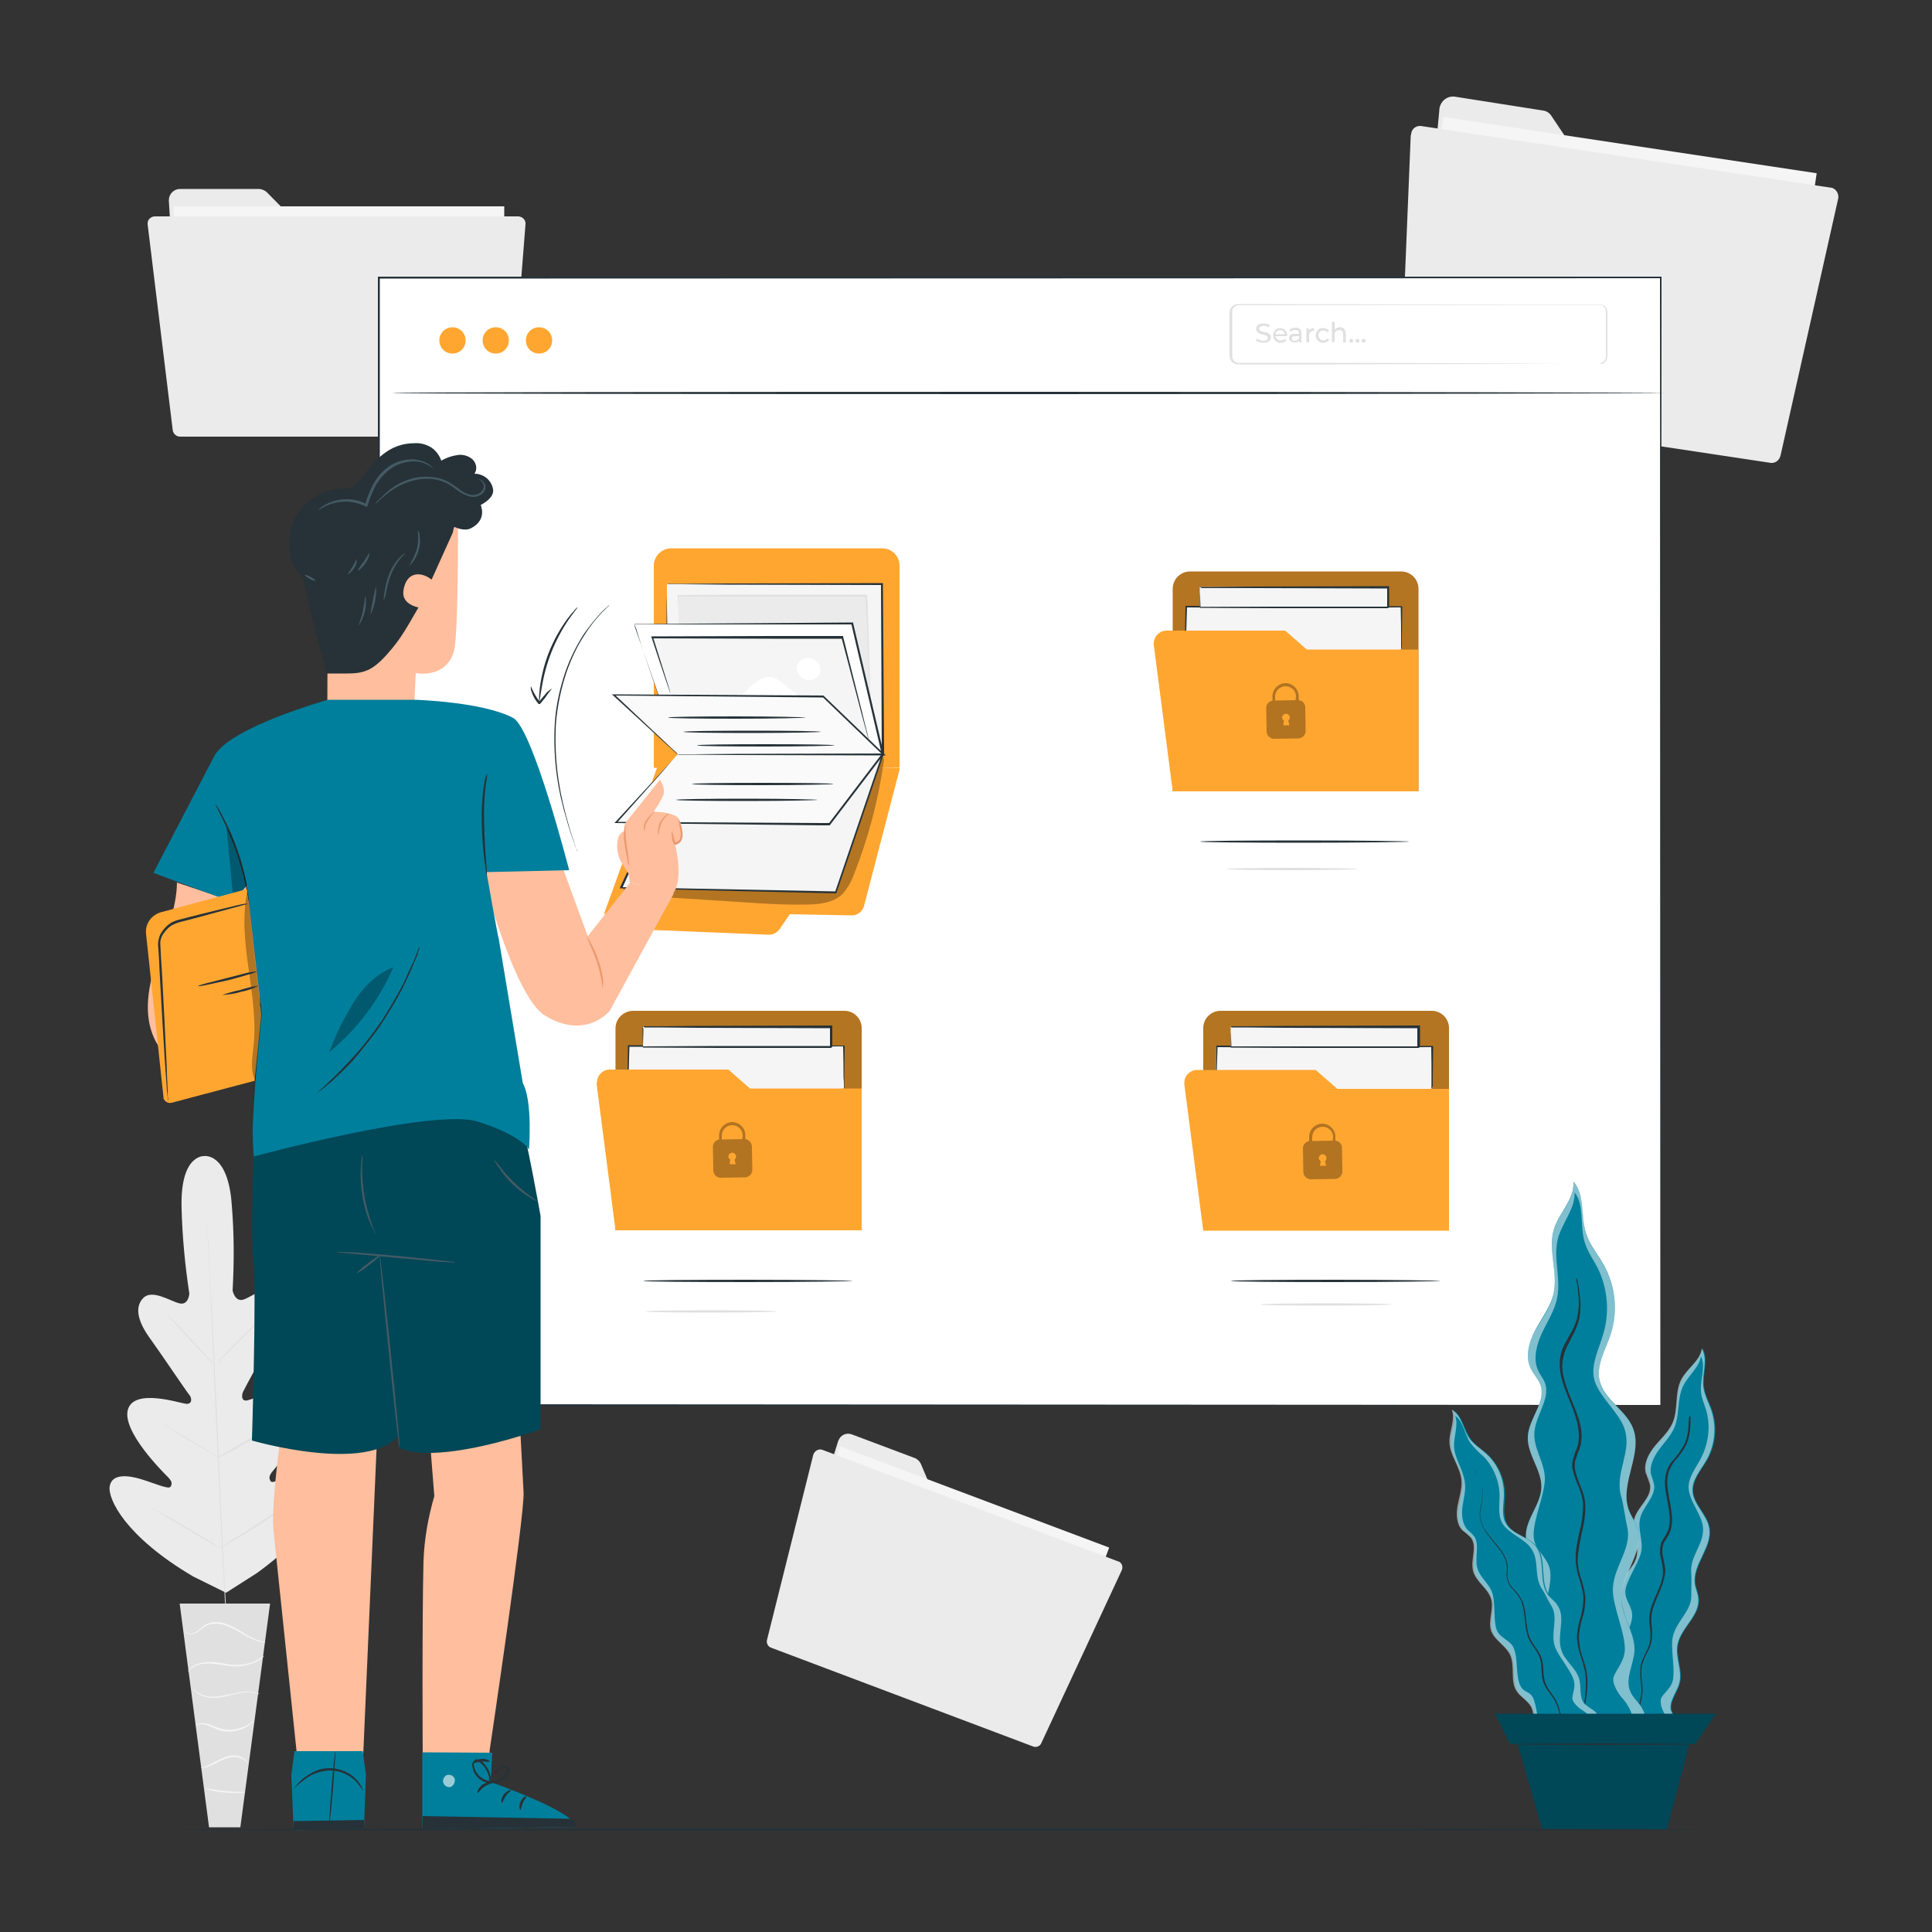 <?xml version="1.0" encoding="utf-8"?>
<!-- Generator: Adobe Illustrator 28.0.0, SVG Export Plug-In . SVG Version: 6.00 Build 0)  -->
<svg version="1.1" id="Ebene_1" xmlns="http://www.w3.org/2000/svg" xmlns:xlink="http://www.w3.org/1999/xlink" x="0px" y="0px"
	 viewBox="0 0 500 500" style="enable-background:new 0 0 500 500;" xml:space="preserve">
<rect x="0" y="0" width="500" height="500" fill="#333333" stroke="none"/>
<style type="text/css">
	.st0{fill:#EBEBEB;}
	.st1{fill:#F5F5F5;}
	.st2{fill:#E0E0E0;}
	.st3{fill:#FFFFFF;}
	.st4{fill:#263238;}
	.st5{fill:#FFA631;}
	.st6{opacity:0.3;}
	.st7{fill:#FAFAFA;}
	.st8{fill:#B27421;}
	.st9{fill:#FFBE9D;}
	.st10{fill:#455A64;}
	.st11{fill:#004757;}
	.st12{fill:#007F9C;}
	.st13{fill:#EB996E;}
	.st14{opacity:0.6;}
	.st15{opacity:0.5;}
</style>
<g id="freepik--background-complete--inject-178">
	<path class="st0" d="M372.5,28.5l-5.2,55.2c-0.3,1.9,0.9,3.6,2.8,4l88.4,13.3c2,0.2,3.7-1.2,3.9-3.2l6.4-42.6
		c0.4-1.9-0.9-3.8-2.8-4.2l-54.4-7.8c-0.9-0.1-1.7-0.6-2.2-1.4L401.5,30c-0.5-0.8-1.3-1.3-2.2-1.4L376.4,25c-2-0.2-3.7,1.3-3.9,3.3
		C372.5,28.4,372.5,28.4,372.5,28.5z"/>
	
		<rect x="384.6" y="21" transform="matrix(0.149 -0.989 0.989 0.149 285.759 471.902)" class="st1" width="65.1" height="97.7"/>
	<path class="st0" d="M365.1,35l-2.8,68.2c-0.1,1.1,0.7,2.2,1.8,2.4l94.2,14.2c1.2,0.1,2.2-0.7,2.5-1.9l14.9-66.4
		c0.3-1.2-0.4-2.5-1.6-2.9H474l-106.3-16c-1.3-0.1-2.4,0.8-2.5,2.1C365.2,34.9,365.2,34.9,365.1,35z"/>
	<path class="st0" d="M216.9,373L205,411.3c-0.5,1.3,0.2,2.8,1.5,3.3l63.7,24c1.4,0.5,2.9-0.2,3.3-1.6l0,0l11-29.2
		c0.6-1.3-0.1-2.9-1.4-3.4l0,0l-39.3-14.5c-0.6-0.2-1.2-0.7-1.4-1.4l-4.1-9.7c-0.3-0.6-0.8-1.1-1.4-1.4l-16.5-6.2
		c-1.4-0.5-2.9,0.2-3.4,1.6C217,372.8,216.9,372.9,216.9,373z"/>
	
		<rect x="220.5" y="372.5" transform="matrix(0.352 -0.936 0.936 0.352 -225.437 493.675)" class="st1" width="47.1" height="74.4"/>
	<path class="st0" d="M210.5,376.4l-12,48c-0.2,0.8,0.2,1.7,1,2l67.9,25.6c0.8,0.3,1.8-0.1,2.1-0.9l20.8-44.7
		c0.4-0.8,0.1-1.9-0.8-2.3h-0.1l-76.6-28.9C211.9,374.9,210.9,375.4,210.5,376.4C210.5,376.3,210.5,376.3,210.5,376.4z"/>
	<path class="st0" d="M43.7,52l2.7,43.5c0.1,1.5,1.4,2.8,2.9,2.8h78.2c1.6,0,2.9-1.3,2.9-2.9l0,0V61.5c0-1.6-1.3-2.9-2.9-2.9
		c0,0,0,0-0.1,0l-48.1,0.3c-0.8,0-1.5-0.3-2-0.8L69,49.7c-0.6-0.5-1.3-0.8-2.1-0.8H46.6c-1.6,0-2.9,1.3-2.9,2.9
		C43.7,51.9,43.7,51.9,43.7,52z"/>
	<rect x="45" y="53.4" class="st1" width="85.5" height="51.1"/>
	<path class="st0" d="M38.2,58l6.5,53.3c0.1,0.9,0.9,1.7,1.9,1.7h83.3c1,0,1.8-0.8,1.9-1.7L136,58c0.1-1-0.7-1.9-1.8-2h-0.1h-94
		c-1,0-1.9,0.8-1.9,1.8C38.2,57.8,38.2,57.9,38.2,58z"/>
	<path class="st0" d="M52.8,299.2c0,0-6.3-0.5-5.8,13.8c0.2,7.3,0.9,14.6,2,21.8c0,0-0.2,3.1-2.6,2.5s-7-3.7-9.3-1.4
		s-1.5,6,1.6,10.3s9.6,14,10.3,14.8s0.8,2.5-0.9,2.3s-13.4-4.1-15,1.5s9.1,16.2,10.3,17.4s1.2,1.9,0.7,2.6s-4.3-1-7.6-2
		s-7.5-1.5-8.1,1.8S32.5,397.7,50,408l8.5,4.2l8-5.1c16.5-12,20.2-22.2,19.2-25.4s-4.9-2.3-8.2-1s-6.9,3.4-7.4,2.7s-0.6-1.4,0.5-2.7
		s10.6-12.8,8.5-18.3s-13.3-0.4-15,0s-1.6-1.3-1.2-2.2s6-11.2,8.7-15.8s3.1-8.3,0.6-10.4s-6.8,1.5-9.1,2.3s-2.9-2.3-2.9-2.3
		c0.4-7.3,0.4-14.6-0.2-21.9C59.1,298,52.7,299.2,52.8,299.2"/>
	<path class="st2" d="M53.3,311.9c0,0,0,0.1,0,0.3s0,0.5,0.1,0.9c0,0.8,0.1,1.9,0.2,3.4c0.2,2.9,0.5,7.1,0.7,12.4
		c0.6,10.4,1.3,24.9,2,40.8s1.3,30.4,1.9,40.8c0.3,5.2,0.5,9.4,0.6,12.4c0.1,1.5,0.1,2.6,0.2,3.4c0,0.4,0,0.7,0,0.9v0.3
		c0,0,0-0.1,0-0.3s0-0.5-0.1-0.9c-0.1-0.8-0.1-1.9-0.2-3.4c-0.2-2.9-0.4-7.1-0.7-12.4c-0.6-10.4-1.3-24.9-2-40.8s-1.3-30.4-1.8-40.8
		c-0.3-5.2-0.5-9.4-0.6-12.4c-0.1-1.4-0.1-2.6-0.2-3.4c0-0.4,0-0.7,0-0.9L53.3,311.9z"/>
	<path class="st2" d="M43.4,340.4c0,0,0.2,0.1,0.5,0.4s0.8,0.7,1.3,1.3c1.1,1.1,2.6,2.7,4.2,4.4l4.1,4.5c0.5,0.5,0.9,1,1.3,1.4
		s0.5,0.5,0.4,0.5c-0.2-0.1-0.4-0.3-0.5-0.4c-0.3-0.3-0.8-0.7-1.3-1.3c-1.1-1.1-2.6-2.7-4.2-4.5l-4.2-4.5l-1.3-1.4
		C43.7,340.8,43.5,340.6,43.4,340.4z"/>
	<path class="st2" d="M56.2,352.7c-0.1-0.1,3-3.3,6.9-7.2s7.1-7.1,7.1-7s-3,3.3-6.9,7.2S56.3,352.8,56.2,352.7z"/>
	<path class="st2" d="M56.2,377.2c0.2-0.1,0.4-0.3,0.6-0.4l1.7-0.9c1.4-0.8,3.3-1.9,5.4-3.1c2.1-1.3,3.9-2.5,5.3-3.4l1.6-1
		c0.2-0.1,0.4-0.3,0.6-0.4c0,0-0.2,0.2-0.5,0.5s-0.9,0.7-1.5,1.1c-1.3,0.9-3.1,2.2-5.2,3.5s-4,2.4-5.5,3.1c-0.7,0.4-1.3,0.6-1.7,0.8
		C56.6,377.1,56.4,377.2,56.2,377.2z"/>
	<path class="st2" d="M42.2,368.6c0.2,0.1,0.4,0.2,0.6,0.3l1.5,0.9c1.3,0.7,3.1,1.8,5,2.9s3.7,2.2,5,3c0.6,0.4,1.1,0.7,1.5,0.9
		c0.2,0.1,0.4,0.2,0.5,0.4c-0.2-0.1-0.4-0.2-0.6-0.3c-0.4-0.2-0.9-0.5-1.5-0.9c-1.3-0.7-3-1.8-5-2.9s-3.7-2.2-5-3
		c-0.6-0.4-1.1-0.7-1.5-0.9C42.4,368.9,42.3,368.8,42.2,368.6z"/>
	<path class="st2" d="M39.4,390.3c0.3,0.1,0.5,0.2,0.8,0.4l2,1.1c1.7,0.9,3.9,2.2,6.4,3.7s4.8,2.8,6.4,3.8l1.9,1.2
		c0.2,0.1,0.5,0.3,0.7,0.5c-0.3-0.1-0.5-0.2-0.7-0.4l-2-1.1c-1.7-0.9-3.9-2.2-6.4-3.7s-4.8-2.8-6.4-3.8l-1.9-1.2
		C39.8,390.6,39.6,390.5,39.4,390.3z"/>
	<path class="st2" d="M57.1,400.5c0.2-0.2,0.5-0.4,0.7-0.5l2-1.3c1.7-1,4.1-2.5,6.7-4.2c2.6-1.7,4.9-3.3,6.6-4.4l2-1.4
		c0.2-0.2,0.5-0.3,0.8-0.5c-0.2,0.2-0.4,0.4-0.7,0.6c-0.4,0.4-1.1,0.9-1.9,1.5c-1.6,1.2-3.9,2.8-6.5,4.5s-5,3.1-6.8,4.1l-2.1,1.2
		C57.7,400.2,57.4,400.3,57.1,400.5z"/>
	<polygon class="st2" points="69.9,415 46.5,415 54.1,472.9 62.2,472.9 	"/>
	<path class="st1" d="M47.7,422.2c0,0,0,0.1,0.1,0.2c0.2,0.2,0.4,0.3,0.6,0.4c0.8,0.3,1.7,0.2,2.5-0.3c0.9-0.5,1.8-1.5,3-2
		c1.4-0.4,2.9-0.4,4.3,0.1c1.4,0.5,2.7,1.1,4,1.9c1,0.7,2.1,1.2,3.3,1.8c0.8,0.3,1.6,0.6,2.4,0.7c0.2,0,0.4,0.1,0.7,0
		c0.1,0,0.2,0,0.2,0c-1.1-0.2-2.2-0.5-3.2-1c-1.1-0.5-2.2-1.1-3.2-1.8c-1.3-0.8-2.6-1.5-4.1-2s-3.1-0.6-4.5,0
		c-0.6,0.2-1.2,0.6-1.7,1.1c-0.4,0.4-0.9,0.7-1.3,1c-0.7,0.5-1.5,0.6-2.3,0.4C48.1,422.5,47.9,422.3,47.7,422.2z"/>
	<path class="st1" d="M48.5,432.8c0,0,0.2-0.2,0.5-0.6c0.5-0.5,1.2-0.9,1.9-1.2c1-0.4,2.2-0.5,3.3-0.5c1.4,0.1,2.7,0.3,4.1,0.5
		c1.4,0.3,2.8,0.3,4.2,0.2c1.1-0.2,2.2-0.5,3.3-0.9c0.7-0.3,1.4-0.7,2-1.2c0.2-0.2,0.4-0.3,0.6-0.6c-0.9,0.6-1.8,1.1-2.7,1.5
		c-1,0.4-2.1,0.7-3.2,0.8c-1.4,0.1-2.7,0.1-4.1-0.2c-1.4-0.3-2.7-0.5-4.1-0.5c-1.2,0-2.3,0.2-3.4,0.6c-0.7,0.3-1.4,0.7-1.9,1.3
		c-0.1,0.2-0.3,0.3-0.3,0.5C48.6,432.7,48.5,432.8,48.5,432.8z"/>
	<path class="st1" d="M67.2,438.5c-0.2-0.2-0.4-0.3-0.6-0.3c-0.6-0.2-1.3-0.4-1.9-0.4c-1-0.1-2,0-2.9,0.2c-1.1,0.2-2.3,0.5-3.5,0.7
		c-1.1,0.3-2.3,0.4-3.5,0.4c-0.9,0-1.9-0.2-2.8-0.6c-0.8-0.4-1.5-0.9-2.1-1.6c0.1,0.2,0.2,0.4,0.4,0.6c0.4,0.5,1,0.9,1.6,1.2
		c0.9,0.4,1.9,0.7,2.9,0.7c1.2,0,2.4-0.1,3.6-0.4c1.2-0.3,2.4-0.6,3.5-0.8c0.9-0.2,1.9-0.3,2.9-0.3
		C65.5,438.1,66.4,438.2,67.2,438.5z"/>
	<path class="st1" d="M50.6,446.5c0.7-0.3,1.5-0.4,2.3-0.2c0.8,0.2,1.6,0.5,2.4,0.9c1,0.5,2,0.8,3.1,0.9c2,0.2,3.9-0.3,5.6-1.3
		c0.5-0.3,1-0.7,1.4-1.1c0.3-0.3,0.4-0.5,0.4-0.5c-0.6,0.5-1.3,0.9-1.9,1.3c-1.7,0.9-3.5,1.3-5.4,1.1c-2.2-0.1-3.9-1.5-5.5-1.6
		c-0.6-0.1-1.2,0-1.8,0.1C50.7,446.3,50.6,446.5,50.6,446.5z"/>
	<path class="st1" d="M51.9,457.6c0.7,0,1.4-0.1,2-0.4c1.2-0.4,2.6-1.3,4.3-2c0.8-0.3,1.6-0.5,2.5-0.5c0.7,0,1.4,0.2,2,0.5
		s1.1,0.7,1.4,1.2c0,0,0-0.2-0.2-0.5c-0.3-0.4-0.7-0.8-1.1-1c-0.7-0.4-1.4-0.6-2.1-0.6c-0.9,0-1.8,0.2-2.6,0.5
		c-1.8,0.7-3.2,1.6-4.3,2.1S51.9,457.6,51.9,457.6z"/>
	<path class="st1" d="M53,462.8c0.5,0.2,1,0.4,1.5,0.5c1.2,0.3,2.5,0.5,3.7,0.6c1.3,0.1,2.5,0.2,3.8,0.1c0.5,0,1,0,1.5-0.2
		c0-0.1-2.4,0-5.3-0.3S53.1,462.7,53,462.8z"/>
</g>
<g id="freepik--Window--inject-178">
	<rect x="97.9" y="71.8" class="st3" width="331.8" height="291.8"/>
	<path class="st4" d="M429.8,363.6c0-1.9-0.1-116.2-0.2-291.8l0.2,0.2L98,72.1l0,0l0.3-0.3c0,106.1,0,205.9,0,291.8l-0.2-0.2
		L429.8,363.6L98,363.9h-0.2v-0.2c0-85.9,0-185.8,0-291.8v-0.3H98h331.8h0.2v0.2C429.9,247.5,429.8,361.8,429.8,363.6z"/>
	<path class="st5" d="M169.2,146.4v52.3h63.6v-52.3c0-2.5-2-4.5-4.5-4.5h-54.6C171.3,141.9,169.2,143.9,169.2,146.4L169.2,146.4z"/>
	<path class="st5" d="M156.5,236l14.2-39.1l62.2,1.9l-9.3,35.7c-0.4,1.4-1.7,2.4-3.1,2.4l-16.1-0.3l-2.6,3.8c-0.7,1-1.8,1.6-3.1,1.5
		l-38.9-1.6c-1.9-0.1-3.4-1.7-3.3-3.7C156.4,236.3,156.4,236.1,156.5,236z"/>
	<polygon class="st1" points="172.6,151.1 172.6,156.5 172.6,192.1 228.6,195.2 228.3,151.1 	"/>
	<path class="st4" d="M172.6,151.1h0.2h0.8h3L188,151l40.3-0.1h0.2v0.2c0.1,12.8,0.2,27.3,0.3,42.7c0,0.5,0,0.9,0,1.4v0.3h-0.3
		l-55.9-3.1h-0.2v-0.2c0-12.4,0.1-22.7,0.1-29.8c0-3.6,0-6.3,0.1-8.3c0-0.9,0-1.6,0-2.2S172.6,151.2,172.6,151.1c0,0.1,0,0.4,0,0.9
		s0,1.2,0,2.2c0,1.9,0,4.7,0.1,8.2c0,7.1,0.1,17.4,0.1,29.8l-0.2-0.2l55.9,3l-0.3,0.3c0-0.4,0-0.9,0-1.4
		c-0.1-15.4-0.1-29.9-0.2-42.7l0.2,0.2l-40.1-0.1l-11.4-0.1h-3h-0.8L172.6,151.1z"/>
	<path class="st0" d="M175.6,161.4c0.1-1.4,0-7.2,0-7.2c15.6,0,33.1,0.1,48.8,0c0.4,7.7,0.5,18.2,1,25.9"/>
	<path class="st2" d="M225.3,180.1c0-0.2-0.1-0.3-0.1-0.5c0-0.4-0.1-0.8-0.1-1.4c-0.1-1.2-0.2-3.1-0.3-5.4
		c-0.2-4.6-0.3-11.1-0.8-18.6l0.2,0.2h-15c-14,0-26.4,0-33.7-0.1l0.1-0.1c0,2.2-0.1,4-0.1,5.3c0,0.6,0,1,0,1.4c0,0.2,0,0.3,0,0.5
		c0-0.2,0-0.3,0-0.5c0-0.4,0-0.8,0-1.4c0-1.3,0-3.1-0.1-5.3V154h0.1c7.4-0.1,19.7-0.1,33.7-0.1h15h0.2v0.2
		c0.4,7.6,0.4,14.1,0.6,18.7c0.1,2.2,0.1,4.1,0.1,5.4c0,0.6,0,1.1,0,1.4C225.4,179.7,225.4,179.9,225.3,180.1z"/>
	<polygon class="st3" points="164.1,161.5 175.6,195.2 228.6,195.2 220.6,161.4 	"/>
	<path class="st4" d="M164.1,161.5h0.2h0.8h3.1l11.6-0.1l40.8-0.3h0.2v0.2l7.6,32.4c0.1,0.5,0.2,0.9,0.3,1.4l0.1,0.3h-0.3l-52.9-0.1
		h-0.1v-0.1c-3.5-10.3-6.3-18.7-8.3-24.6c-1-2.9-1.7-5.2-2.2-6.7c-0.2-0.8-0.4-1.3-0.6-1.8S164.1,161.6,164.1,161.5l0.2,0.7l0.6,1.8
		c0.6,1.6,1.4,3.9,2.4,6.8c2,5.8,4.9,14.2,8.5,24.4l-0.2-0.1l52.9-0.1l-0.3,0.3c-0.1-0.4-0.2-0.9-0.3-1.4l-7.6-32.5l0.2,0.2H180
		h-11.7h-3.1h-0.8C164.3,161.6,164.2,161.6,164.1,161.5z"/>
	<g class="st6">
		<path d="M228.5,195.9c-0.4-0.2-0.9-0.3-1.3-0.1c-20.7,5.4-40.5,14.1-58.6,25.5l-7.4,8.6c0.9,1.5,2.9,1.7,4.7,1.9l24.9,1.6
			c5.8,0.4,11.6,0.8,17.4,0.7c3.4,0,7.2-0.3,9.7-2.6c1.4-1.5,2.4-3.3,3.1-5.2c3.7-9.4,6.3-19.1,7.7-29.1
			C228.8,196.7,228.8,196.2,228.5,195.9z"/>
	</g>
	<polygon class="st1" points="175.6,197.8 160.8,229.8 216.4,230.9 228.6,195.2 	"/>
	<path class="st4" d="M175.6,197.8c0.1,0,0.2,0,0.2,0l0.7-0.1l2.9-0.2l10.8-0.6l38.2-2h0.4l-0.1,0.3c-3.7,10.8-7.8,23-12.2,35.8
		l-0.1,0.2h-0.2l-55.5-1.3h-0.3l0.1-0.3c4.6-9.8,8.3-17.8,10.9-23.3c1.3-2.7,2.3-4.9,3-6.4l0.8-1.7
		C175.5,198,175.6,197.8,175.6,197.8s-0.1,0.2-0.3,0.6s-0.4,1-0.8,1.7l-2.9,6.4L161,229.9l-0.2-0.3l55.5,1.1l0,0l-0.2,0.2l12.2-35.8
		l0.2,0.3l-38.1,1.8l-10.9,0.5l-2.9,0.1h-0.8H175.6z"/>
	<polygon class="st7" points="175.4,195.2 159.3,212.9 214.5,213.3 228.3,195.2 	"/>
	<path class="st4" d="M175.4,195.2c0.1,0,0.2,0,0.2,0h0.8h2.9l11-0.1l38.1-0.1h0.5l-0.3,0.4c-4.3,5.6-8.9,11.7-13.8,18.1l-0.1,0.1
		h-1.8l-53.5-0.6H159l0.3-0.3l11.8-12.8l3.2-3.5l0.8-0.9C175.1,195.4,175.2,195.3,175.4,195.2l-0.3,0.3l-0.8,0.9l-3.1,3.6l-11.6,13
		l-0.1-0.3L213,213h1.7l-0.2,0.1c4.9-6.4,9.5-12.5,13.8-18.1l0.2,0.4l-38-0.1l-11-0.1h-2.9h-0.8L175.4,195.2z"/>
	<polyline class="st1" points="173.6,179.8 168.9,165 218.1,165 225,192 	"/>
	<path class="st4" d="M225,192c-0.1-0.2-0.1-0.3-0.2-0.5c-0.1-0.4-0.2-0.9-0.4-1.5l-1.5-5.5l-5.1-19.4l0.2,0.2h-18.4l-30.8-0.1
		l0.2-0.3l3.4,10.8c0.4,1.2,0.7,2.2,0.9,2.9l0.2,0.8c0,0.1,0.1,0.2,0.1,0.3c0-0.1-0.1-0.2-0.1-0.3c-0.1-0.2-0.2-0.4-0.3-0.8l-1-2.9
		c-0.9-2.6-2.1-6.3-3.6-10.8l-0.1-0.2h0.3l30.8-0.1H218h0.2v0.2c2,7.9,3.7,14.7,4.9,19.5c0.6,2.4,1,4.2,1.4,5.6
		c0.1,0.6,0.3,1.1,0.3,1.5C224.9,191.6,225,191.8,225,192z"/>
	<path class="st3" d="M202.8,177c-0.7-0.7-1.6-1.2-2.5-1.6c-1.8-0.6-3.8,0.4-5.3,1.6s-2.7,2.8-4.2,3.9l17.2,0.3L202.8,177z"/>
	<path class="st3" d="M211.9,171.8c-0.6-0.9-2.7-2.1-4-1.2l0,0c-0.9,0.3-1.5,1.1-1.7,2c-0.1,1.7,1.2,3.2,2.9,3.4
		c1,0.1,1.9-0.3,2.6-1C212.4,174.1,212.5,172.8,211.9,171.8z"/>
	<polygon class="st7" points="175.4,195.2 158.8,179.8 213,180.2 228.6,195.2 	"/>
	<path class="st4" d="M175.4,195.2c0.1,0,0.2,0,0.3,0h0.8h3l11.1-0.1l38.1-0.1l-0.2,0.4l-15.6-15l0.2,0.1h-1l-53.2-0.5l0.1-0.3
		l12,11.3l3.3,3.1l0.9,0.8C175.2,195,175.3,195.1,175.4,195.2c-0.1,0-0.2-0.1-0.3-0.2c-0.2-0.2-0.5-0.4-0.9-0.8l-3.3-3L158.7,180
		l-0.4-0.3h0.5L212,180h1.1l0.1,0.1l15.6,15l0.4,0.4h-0.6l-38.2-0.1l-11-0.1h-2.9h-0.8C175.6,195.3,175.5,195.2,175.4,195.2z"/>
	<path class="st4" d="M208.5,185.7c0,0.1-8,0.3-17.8,0.3s-17.8-0.1-17.8-0.3s7.9-0.3,17.8-0.3S208.5,185.6,208.5,185.7z"/>
	<path class="st4" d="M212.4,189.4c0,0.1-7.9,0.3-17.8,0.3s-17.7-0.1-17.7-0.3s7.9-0.3,17.8-0.3S212.4,189.2,212.4,189.4z"/>
	<path class="st4" d="M216,192.9c0,0.1-7.9,0.3-17.8,0.3s-17.8-0.1-17.8-0.3s7.9-0.3,17.8-0.3S216,192.7,216,192.9z"/>
	<path class="st4" d="M211.6,207c0,0.1-8.2,0.3-18.3,0.3S175,207.2,175,207s8.2-0.3,18.3-0.3S211.6,206.9,211.6,207z"/>
	<path class="st4" d="M215.7,202.9c0,0.1-8.2,0.3-18.3,0.3s-18.3-0.1-18.3-0.3s8.2-0.3,18.3-0.3S215.7,202.7,215.7,202.9z"/>
	<path class="st4" d="M430.7,101.7c0,0.1-73.7,0.3-164.5,0.3s-164.6-0.1-164.6-0.3s73.7-0.3,164.6-0.3S430.7,101.6,430.7,101.7z"/>
	<path class="st5" d="M120.5,88.1c0,1.9-1.5,3.4-3.4,3.4s-3.4-1.5-3.4-3.4s1.5-3.4,3.4-3.4S120.5,86.2,120.5,88.1L120.5,88.1z"/>
	<path class="st5" d="M131.7,88.1c0,1.9-1.5,3.4-3.4,3.4c-1.9,0-3.4-1.5-3.4-3.4s1.5-3.4,3.4-3.4C130.2,84.7,131.7,86.2,131.7,88.1
		L131.7,88.1z"/>
	<path class="st5" d="M142.9,88.1c0,1.9-1.5,3.4-3.4,3.4s-3.4-1.5-3.4-3.4s1.5-3.4,3.4-3.4S142.9,86.2,142.9,88.1L142.9,88.1z"/>
	<path class="st2" d="M325,88.1l0.3-0.5c0.5,0.4,1,0.6,1.6,0.6c0.9,0,1.2-0.3,1.2-0.8c0-1.2-3-0.4-3-2.3c0-0.8,0.6-1.4,1.9-1.4
		c0.6,0,1.1,0.1,1.6,0.4l-0.2,0.6c-0.4-0.2-0.8-0.4-1.3-0.4c-0.8,0-1.2,0.3-1.2,0.8c0,1.2,3,0.4,3,2.2c0,0.8-0.6,1.4-1.9,1.4
		C326.2,88.7,325.5,88.5,325,88.1z"/>
	<path class="st2" d="M333.1,87h-3c0.1,0.7,0.7,1.1,1.3,1.1c0.4,0,0.8-0.1,1.1-0.4l0.4,0.4c-0.8,0.8-2,0.9-2.8,0.1
		c-0.4-0.4-0.6-0.9-0.6-1.4c0-1,0.7-1.9,1.7-1.9h0.1c1,0,1.8,0.8,1.8,1.7c0,0.1,0,0.1,0,0.2C333.1,86.9,333.1,87,333.1,87z
		 M330.1,86.5h2.4c-0.1-0.6-0.6-1.1-1.2-1.1C330.6,85.5,330.1,85.9,330.1,86.5z"/>
	<path class="st2" d="M336.8,86.4v2.2h-0.6v-0.5c-0.3,0.4-0.7,0.6-1.2,0.5c-0.8,0-1.4-0.4-1.4-1.1s0.4-1.1,1.5-1.1h1.1v-0.1
		c0-0.6-0.3-0.9-1-0.9c-0.4,0-0.8,0.1-1.2,0.4l-0.3-0.5c0.4-0.3,1-0.5,1.5-0.5c0.8-0.1,1.5,0.4,1.6,1.1
		C336.8,86.2,336.8,86.3,336.8,86.4z M336.2,87.5V87h-1c-0.7,0-0.9,0.3-0.9,0.6s0.3,0.6,0.8,0.6S336,87.9,336.2,87.5L336.2,87.5z"/>
	<path class="st2" d="M340.1,84.9v0.7H340c-0.6,0-1.1,0.4-1.2,1c0,0.1,0,0.1,0,0.2v1.8h-0.7v-3.7h0.6v0.6
		C339,85.1,339.5,84.9,340.1,84.9z"/>
	<path class="st2" d="M340.5,86.8c0-1,0.8-1.9,1.8-1.9c0.1,0,0.1,0,0.2,0c0.6,0,1.2,0.3,1.5,0.8l-0.5,0.3c-0.2-0.3-0.6-0.5-1-0.5
		c-0.7,0-1.3,0.6-1.3,1.3c0,0.7,0.6,1.3,1.3,1.3c0.4,0,0.8-0.2,1-0.5l0.5,0.3c-0.3,0.5-0.9,0.8-1.5,0.8c-1,0.1-1.9-0.7-2-1.7
		C340.5,86.9,340.5,86.9,340.5,86.8z"/>
	<path class="st2" d="M348.3,86.5v2.1h-0.7v-2.1c0-0.7-0.4-1.1-1-1.1s-1.1,0.4-1.2,1c0,0.1,0,0.1,0,0.2v1.9h-0.7v-5.2h0.7v2
		c0.3-0.4,0.8-0.6,1.3-0.6c0.8-0.1,1.5,0.5,1.5,1.3C348.3,86.3,348.3,86.4,348.3,86.5z"/>
	<path class="st2" d="M349.2,88.2c0-0.3,0.2-0.5,0.5-0.5s0.5,0.2,0.5,0.5s-0.2,0.5-0.5,0.5C349.5,88.7,349.2,88.5,349.2,88.2
		L349.2,88.2z"/>
	<path class="st2" d="M350.8,88.2c0-0.3,0.2-0.5,0.5-0.5l0,0c0.3,0,0.5,0.2,0.5,0.5s-0.2,0.5-0.5,0.5l0,0
		C351.1,88.7,350.8,88.5,350.8,88.2C350.8,88.3,350.8,88.2,350.8,88.2z"/>
	<path class="st2" d="M352.4,88.2c0-0.3,0.2-0.5,0.5-0.5l0,0c0.3,0,0.5,0.2,0.5,0.5s-0.2,0.5-0.5,0.5l0,0
		C352.6,88.7,352.4,88.5,352.4,88.2C352.4,88.3,352.4,88.2,352.4,88.2z"/>
	<path class="st4" d="M149.5,220.4c-0.1-0.2-0.2-0.4-0.3-0.6c-0.2-0.4-0.4-1-0.7-1.9c-0.6-1.6-1.4-4-2.2-7c-2.3-7.8-3.2-15.9-2.7-24
		c0.3-4.4,1.3-8.8,2.7-13c1.2-3.4,2.8-6.7,4.8-9.8c1.4-2,2.9-3.9,4.6-5.7c0.6-0.6,1.1-1.1,1.5-1.4c0.2-0.2,0.3-0.3,0.5-0.4
		c-0.1,0.2-0.3,0.4-0.5,0.5c-0.3,0.3-0.8,0.8-1.4,1.4c-1.7,1.8-3.2,3.7-4.5,5.8c-2,3-3.5,6.3-4.7,9.7c-1.4,4.2-2.3,8.5-2.7,12.9
		c-0.5,8,0.4,16.1,2.5,23.8c0.8,3,1.5,5.4,2.1,7c0.2,0.8,0.5,1.4,0.6,1.9C149.4,219.9,149.4,220.2,149.5,220.4z"/>
	<path class="st5" d="M303.5,152.4v52.3h63.6v-52.3c0-2.5-2-4.5-4.5-4.5l0,0H308C305.5,147.9,303.5,149.9,303.5,152.4z"/>
	<g class="st6">
		<path d="M303.5,152.4v52.3h63.6v-52.3c0-2.5-2-4.5-4.5-4.5l0,0H308C305.5,147.9,303.5,149.9,303.5,152.4z"/>
	</g>
	<polyline class="st1" points="306.5,176.3 306.9,157.1 362.6,157.1 362.6,168.1 	"/>
	<path class="st4" d="M362.6,168.1c0-0.2,0-0.5,0-0.8c0-0.5,0-1.2,0-2.2c0-1.9,0-4.7-0.1-8.1l0.2,0.2l-32,0.1l-23.7-0.1l0.2-0.2
		c-0.2,5.8-0.3,10.6-0.4,14c-0.1,1.6-0.1,2.9-0.1,3.9c0,0.4,0,0.8-0.1,1c0,0.1,0,0.2,0,0.4c0-0.1,0-0.2,0-0.4c0-0.3,0-0.6,0-1
		c0-0.9,0-2.2,0-3.9c0-3.4,0.1-8.2,0.2-14v-0.2h0.2h23.7l32,0.1h0.2v0.2c0,3.4-0.1,6.1-0.1,8.1c0,0.9,0,1.6,0,2.2
		C362.7,167.6,362.7,167.8,362.6,168.1z"/>
	<rect x="310.5" y="151.9" class="st1" width="48.6" height="5.2"/>
	<path class="st4" d="M310.5,151.9h0.2h0.7h2.8l10.3-0.1l34.7-0.1h0.3v5.4l-0.3,0.3h-15.5H330l-19.4-0.1h-0.1v-0.1
		c0-1.7,0-3,0.1-3.9c0-0.4,0-0.7,0-1c0-0.1,0-0.2,0-0.3c0,0,0,0.1,0,0.4s0,0.6,0,1c0,0.9,0,2.2,0.1,3.8l-0.1-0.1L330,157h13.7h15.5
		c-0.1,0.1,0.3-0.2-0.2,0.3V152l0.3,0.3l-34.5-0.1h-10.3h-2.8H311L310.5,151.9z"/>
	<path class="st4" d="M364.8,217.8c0,0.1-12.1,0.3-27.1,0.3s-27.1-0.1-27.1-0.3s12.1-0.3,27.1-0.3S364.8,217.7,364.8,217.8z"/>
	<path class="st5" d="M298.6,166.9l4.9,37.9h63.6v-36.7h-28.9l-5.6-4.9h-30.7c-1.8,0-3.3,1.5-3.3,3.3
		C298.6,166.6,298.6,166.7,298.6,166.9z"/>
	<path class="st5" d="M159.3,266.1v52.3H223v-52.3c0-2.5-2-4.5-4.5-4.5l0,0h-54.6C161.4,261.6,159.3,263.6,159.3,266.1L159.3,266.1z
		"/>
	<g class="st6">
		<path d="M159.3,266.1v52.3H223v-52.3c0-2.5-2-4.5-4.5-4.5l0,0h-54.6C161.4,261.6,159.3,263.6,159.3,266.1L159.3,266.1z"/>
	</g>
	<polyline class="st1" points="162.3,290 162.8,270.8 218.4,270.8 218.4,281.7 	"/>
	<path class="st4" d="M218.4,281.7c0-0.2,0-0.5,0-0.8c0-0.5,0-1.2-0.1-2.2c0-1.9,0-4.7-0.1-8.1l0.2,0.2l-32,0.1h-23.7l0.2-0.2
		c-0.2,5.8-0.3,10.5-0.4,14c-0.1,1.6-0.1,2.9-0.1,3.9c0,0.4,0,0.8,0,1s0,0.4-0.1,0.4c0-0.1,0-0.2,0-0.4c0-0.3,0-0.6,0-1
		c0-0.9,0-2.2,0-3.9c0.1-3.4,0.1-8.2,0.2-14v-0.2h0.2h23.7l32,0.1h0.2v0.2c0,3.4-0.1,6.1-0.1,8.1c0,0.9,0,1.6,0,2.2
		C218.6,281.3,218.5,281.5,218.4,281.7z"/>
	<rect x="166.4" y="265.6" class="st1" width="48.6" height="5.2"/>
	<path class="st4" d="M166.4,265.6c0,0,0.1,0,0.2,0h0.7h2.8l10.3-0.1l34.7-0.1h0.3v5.5c-0.5,0.5-0.2,0.1-0.3,0.3h-15.5h-13.7
		l-19.4-0.1h-0.1V271c0-1.7,0.1-3,0.1-3.9c0-0.4,0-0.7,0-1C166.3,265.9,166.3,265.8,166.4,265.6c0,0.2,0,0.3-0.1,0.5
		c0,0.2,0,0.6,0,1c0,0.9,0,2.2,0.1,3.8l-0.1-0.1l19.4-0.1h13.7H215c-0.1,0.1,0.3-0.2-0.2,0.3v-5.2l0.3,0.3l-34.5-0.1l-10.3-0.1h-2.8
		h-0.7L166.4,265.6z"/>
	<path class="st4" d="M220.7,331.5c0,0.1-12.2,0.3-27.1,0.3s-27.1-0.1-27.1-0.3s12.1-0.3,27.1-0.3S220.7,331.4,220.7,331.5z"/>
	<path class="st5" d="M154.4,280.5l4.9,37.9H223v-36.7h-28.9l-5.6-4.9h-30.7c-1.8,0-3.3,1.5-3.3,3.3
		C154.4,280.3,154.4,280.4,154.4,280.5z"/>
	<path class="st5" d="M311.4,266.1v52.3H375v-52.3c0-2.5-2-4.5-4.5-4.5l0,0h-54.6C313.4,261.6,311.4,263.6,311.4,266.1z"/>
	<g class="st6">
		<path d="M311.4,266.1v52.3H375v-52.3c0-2.5-2-4.5-4.5-4.5l0,0h-54.6C313.4,261.6,311.4,263.6,311.4,266.1z"/>
	</g>
	<polyline class="st1" points="314.4,290 314.8,270.8 370.5,270.8 370.5,281.8 	"/>
	<path class="st4" d="M370.5,281.8c0-0.2-0.1-0.5,0-0.8c0-0.5,0-1.2,0-2.2c0-1.9,0-4.7-0.1-8l0.2,0.2l-32,0.1l-23.7-0.1l0.2-0.2
		c-0.2,5.8-0.3,10.5-0.4,14c-0.1,1.6-0.1,3-0.1,3.9c0,0.4,0,0.8,0,1c0,0.1,0,0.2,0,0.4c0-0.1,0-0.2,0-0.4c0-0.3,0-0.6,0-1
		c0-1,0-2.2,0-3.9c0-3.4,0.1-8.2,0.2-14v-0.2h0.2h23.7l32,0.1h0.2v0.2c0,3.4-0.1,6.1-0.1,8c0,0.9,0,1.6,0,2.2
		C370.6,281.3,370.6,281.5,370.5,281.8z"/>
	<rect x="318.5" y="265.6" class="st1" width="48.6" height="5.2"/>
	<path class="st4" d="M318.5,265.6h0.2h0.7h2.8l10.3-0.1l34.7-0.1h0.3v5.5c-0.5,0.5-0.1,0.1-0.3,0.3h-15.5H338l-19.4-0.1h-0.1V271
		c0-1.7,0-3,0.1-3.9c0-0.4,0-0.7,0-1s0-0.3,0-0.3c0,0.1,0,0.2,0,0.4c0,0.3,0,0.6,0,1c0,0.9,0,2.2,0.1,3.8l-0.1-0.1l19.4-0.1h13.7
		H367c-0.1,0.1,0.3-0.3-0.2,0.2v-5.2l0.3,0.3l-34.5-0.1l-10.4-0.1h-2.8h-0.7L318.5,265.6z"/>
	<path class="st4" d="M372.8,331.5c0,0.1-12.2,0.3-27.1,0.3s-27.1-0.1-27.1-0.3s12.2-0.3,27.1-0.3S372.8,331.4,372.8,331.5z"/>
	<path class="st5" d="M306.5,280.6l4.9,37.9H375v-36.7h-28.9l-5.6-4.9h-30.7c-1.8,0-3.3,1.5-3.3,3.3
		C306.5,280.3,306.5,280.4,306.5,280.6z"/>
	<path class="st4" d="M139.5,182.1c0-0.4,0-0.7,0-1.1c0-1,0.1-2,0.2-2.9c0.4-3.2,1.2-6.4,2.4-9.4s2.8-5.9,4.7-8.5
		c0.6-0.8,1.2-1.5,1.9-2.3c0.2-0.3,0.5-0.5,0.8-0.8c0.1,0.1-0.9,1.2-2.3,3.2c-3.6,5.3-6,11.3-7,17.7
		C139.7,180.6,139.6,182.1,139.5,182.1z"/>
	<path class="st4" d="M142.7,178.2c0.1,0.1-0.2,0.5-0.8,1.2l-0.9,1.3c-0.2,0.2-0.4,0.5-0.6,0.7l-0.3,0.4l-0.2,0.2l-0.1,0.1v0.1l0,0
		h-0.4c-0.8-0.9-1.4-1.9-1.8-3.1c-0.2-0.5-0.3-1-0.2-1.5c0.6,1.5,1.4,2.9,2.4,4.2h-0.4l0,0v-0.1l0.1-0.1l0.2-0.2l0.3-0.4l0.6-0.7
		l1-1.2C142.3,178.6,142.7,178.2,142.7,178.2z"/>
	<path class="st2" d="M351.5,224.9c0,0.1-7.6,0.3-17,0.3s-17-0.1-17-0.3s7.6-0.3,17-0.3S351.5,224.8,351.5,224.9z"/>
	<path class="st2" d="M360.2,337.6c0,0.1-7.6,0.3-17,0.3s-17-0.1-17-0.3s7.6-0.3,17-0.3S360.2,337.4,360.2,337.6z"/>
	<path class="st2" d="M201.1,339.4c0,0.1-7.6,0.3-17,0.3s-17-0.1-17-0.3s7.6-0.3,17-0.3S201.1,339.2,201.1,339.4z"/>
	<path class="st2" d="M413.8,94.1c0.2,0,0.4-0.1,0.5-0.1c0.5-0.2,1-0.6,1.2-1.1c0.1-0.4,0.2-0.8,0.1-1.2c0-0.5,0-1,0-1.5
		c0-1.1,0-2.3,0-3.7s0-3,0-4.7c0-0.4,0-0.9,0-1.3s-0.2-0.8-0.5-1.1c-0.3-0.3-0.7-0.5-1.2-0.5h-1.4H399L320.5,79
		c-0.9,0-1.6,0.7-1.6,1.5v11.3c0,0.4,0,0.8,0.2,1.2c0.2,0.4,0.5,0.6,0.9,0.8c0.2,0.1,0.4,0.1,0.6,0.1h25.6l35.3,0.1l23.8,0.1h6.5
		h1.7h0.6h-0.6h-1.7h-6.5l-23.8,0.1l-35.3,0.1h-20.8h-4.9c-0.3,0-0.5,0-0.8-0.1c-0.5-0.2-0.9-0.5-1.2-1c-0.2-0.5-0.3-1-0.3-1.5v-2.5
		c0-1.9,0-3.8,0-5.6c0-1,0-1.9,0-2.9c0.1-1.1,1-2,2.2-2l78.5,0.1h13.6h1.5c1.1,0,1.9,0.8,2,1.9c0,0.5,0,0.9,0,1.3c0,1.7,0,3.3,0,4.7
		s0,2.7,0,3.7c0,0.5,0,1,0,1.5c0,0.4,0,0.8-0.2,1.2c-0.2,0.5-0.7,0.9-1.2,1.1C414.3,94.1,414.1,94.1,413.8,94.1z"/>
	<g>
		<path class="st8" d="M345.6,295.2l0-1c0-1.9-1.6-3.4-3.4-3.4c-1.9,0-3.4,1.6-3.4,3.4l0,1.1c-0.9,0.2-1.6,0.9-1.6,1.9l0.1,6.1
			c0,1,0.9,1.9,1.9,1.9l6.3-0.1c1,0,1.9-0.9,1.9-1.9l-0.1-6.1C347.3,296.1,346.6,295.3,345.6,295.2z M343.2,301.7l-1.6,0l0.2-1.2
			c-0.3-0.2-0.5-0.5-0.5-0.8c0-0.5,0.5-1,1-1c0.5,0,1,0.5,1,1c0,0.3-0.2,0.7-0.4,0.8C343,301,343.2,301.7,343.2,301.7z M344.9,295.2
			l-5.3,0.1l0-1c0-1.5,1.2-2.7,2.7-2.7s2.7,1.2,2.7,2.6L344.9,295.2z"/>
	</g>
	<g>
		<path class="st8" d="M336.1,181.2l0-1c0-1.9-1.6-3.4-3.4-3.4c-1.9,0-3.4,1.6-3.4,3.4l0,1.1c-0.9,0.2-1.6,0.9-1.6,1.9l0.1,6.1
			c0,1,0.9,1.9,1.9,1.9l6.3-0.1c1,0,1.9-0.9,1.9-1.9l-0.1-6.1C337.8,182.1,337.1,181.3,336.1,181.2z M333.7,187.7l-1.6,0l0.2-1.2
			c-0.3-0.2-0.5-0.5-0.5-0.8c0-0.5,0.5-1,1-1c0.5,0,1,0.5,1,1c0,0.3-0.2,0.7-0.4,0.8C333.5,187,333.7,187.7,333.7,187.7z
			 M335.3,181.2l-5.3,0.1l0-1c0-1.5,1.2-2.7,2.7-2.7c1.5,0,2.7,1.2,2.7,2.6L335.3,181.2z"/>
	</g>
	<g>
		<path class="st8" d="M192.9,294.8l0-1c0-1.9-1.6-3.4-3.4-3.4c-1.9,0-3.4,1.6-3.4,3.4l0,1.1c-0.9,0.2-1.6,0.9-1.6,1.9l0.1,6.1
			c0,1,0.9,1.9,1.9,1.9l6.3-0.1c1,0,1.9-0.9,1.9-1.9l-0.1-6.1C194.5,295.7,193.8,294.9,192.9,294.8z M190.4,301.3l-1.6,0l0.2-1.2
			c-0.3-0.2-0.5-0.5-0.5-0.8c0-0.5,0.5-1,1-1c0.5,0,1,0.5,1,1c0,0.3-0.2,0.7-0.4,0.8C190.2,300.6,190.4,301.3,190.4,301.3z
			 M192.1,294.8l-5.3,0.1l0-1c0-1.5,1.2-2.7,2.7-2.7c1.5,0,2.7,1.2,2.7,2.6L192.1,294.8z"/>
	</g>
</g>
<g id="freepik--Character--inject-178">
	<path class="st9" d="M67.2,260c-1,4.4-6,6.7-9.1,10s-7.6,6-12,4.7c-2.8-0.9-5-3.3-6.2-6c-2.9-6.3-1.5-13.7,0.7-20.3
		s5.1-13.1,5.2-20l14.5,4.9l3.6-4.4C63.9,228.9,68,256.8,67.2,260z"/>
	<path class="st9" d="M123.8,222.5c0,0,8.8,35.2,17.2,40.3c10.6,6.5,16.8-1.2,16.8-1.2l16.6-30.4l-11.3-2.8l-11,13.9l-7.7-21.1
		L123.8,222.5z"/>
	<path class="st9" d="M111,368.6c0,1.2,1.4,18.6,1.4,18.6c-1.6,5.5-2.6,11.1-2.8,16.8c-0.4,16.2-0.2,51.1-0.2,51.1h17.3v-2
		c0,0,9.1-60.9,8.8-66.9l-1.2-22.6L111,368.6"/>
	<path class="st9" d="M96.9,341.6l-28.8,4.9c0,0,2.9,7.9,3.1,8.7c0.8,2.8,2.4,10.1,1.4,16.9c-1.2,8.7-2.3,19.3-1.8,24.2
		s6,57.4,6,57.4l17.2,0.5l4.2-96.4L96.9,341.6z"/>
	<path class="st9" d="M84.9,133.8l-0.2,51.9l22.3,1.1l0.6-12.6c0,0,7.9,1.6,9.9-5.8c1.3-4.7,1-40.9,1-40.9L84.9,133.8z"/>
	<path class="st4" d="M121.5,131.1c-3.5,1-4.3,6.7-4.3,6.7l-5.5,12.2c-2.8-2.2-6.6-2.1-7.3,2.9c-0.5,3.6,3.9,4.3,3.9,4.3
		c-2.6,4.4-4.3,7.9-8.1,12.1c-4,4.5-6.3,5-10.7,5h-4.9c0,0-2.4-7.7-6.8-27c-4.9-21.4,20.4-18.6,25.1-24.1
		C110.7,114.3,132.5,127.9,121.5,131.1z"/>
	<path class="st4" d="M78.4,149.3c-4.1-2.8-4.5-10.5-2.1-15.1c2.5-4.7,7.3-7.7,12.6-7.8c0.7,0,1.4,0,2.1-0.2
		c0.9-0.5,1.7-1.2,2.2-2.1c3.7-4.8,7.3-9.4,14.1-9.4c1.5-0.1,3,0.3,4.3,1.1c1.2,0.8,2.1,2,2.6,3.4c1.3-0.7,2.6-1.2,4-1.4
		c1.4-0.3,2.9,0.1,4,1c1.1,1,1.4,2.6,0.6,3.8c2.4,0,4.4,1.7,4.8,4c0.4,2.3-2.9,3.9-3.2,4.1c0,0,1.8,3.8-2.5,6
		c-1.7,0.9-4-0.2-4.2-0.3"/>
	<path class="st10" d="M94.6,154.2c0.4,2.6-0.2,5.3-1.7,7.6c-0.2-0.1,0.6-1.7,1-3.7S94.5,154.3,94.6,154.2z"/>
	<path class="st10" d="M97.3,151.7c0.2,2.5-0.3,5.1-1.4,7.4c0.1-1.3,0.3-2.5,0.6-3.7C96.7,154.1,97,152.9,97.3,151.7z"/>
	<path class="st10" d="M105,143.1c0,0.1-0.6,0.5-1.4,1.5c-1,1.2-1.8,2.6-2.4,4.1s-1,3.1-1.3,4.7c-0.1,0.7-0.3,1.4-0.6,2
		c0-0.7,0-1.3,0.2-2c0.2-1.6,0.6-3.2,1.2-4.8s1.5-3,2.6-4.2C103.8,143.9,104.3,143.4,105,143.1z"/>
	<path class="st10" d="M108.2,137.3c0.3,0.4,0.4,0.9,0.4,1.4c0.2,1.2,0.1,2.4-0.2,3.5c-0.3,1.2-0.8,2.2-1.5,3.2c-0.6,0.7-1,1.1-1,1
		c0.8-1.4,1.5-2.8,2-4.4C108.5,139.5,108,137.3,108.2,137.3z"/>
	<path class="st10" d="M81.6,150.3c-0.1,0.1-0.8-0.1-1.5-0.5s-1.3-0.9-1.2-1s0.8,0.1,1.5,0.5S81.7,150.1,81.6,150.3z"/>
	<path class="st10" d="M92.3,144.7c0.1,0.8-0.1,1.6-0.6,2.3c-0.7,1.1-1.6,1.7-1.7,1.6s0.6-0.9,1.2-1.9S92.2,144.7,92.3,144.7z"/>
	<path class="st10" d="M95.6,143c0,1-0.4,1.9-1,2.7c-0.9,1.4-2,2.1-2.1,2c0.5-0.8,1-1.6,1.6-2.3C94.6,144.6,95.1,143.8,95.6,143z"/>
	<path class="st10" d="M112.1,121.2c0,0-0.4-0.3-1.2-0.8c-1.1-0.6-2.4-1-3.7-1c-1.9,0-3.8,0.5-5.5,1.5c-2,1.3-3.6,3.1-4.7,5.2
		c-0.8,1.5-1.4,3.2-1.9,4.8l-0.1,0.3l-0.3-0.1c-1.5-0.8-3.3-1.2-5-1.3c-1.4,0-2.7,0.2-4,0.6c-1.2,0.4-2.3,1-3.3,1.6
		c0.2-0.3,0.5-0.5,0.7-0.7c0.7-0.5,1.6-1,2.4-1.3c1.3-0.5,2.7-0.8,4.2-0.8c1.8,0,3.6,0.4,5.2,1.3l-0.4,0.2c0.4-1.7,1.1-3.4,1.9-5
		c1.1-2.2,2.8-4.1,4.9-5.4c1.7-1,3.7-1.5,5.8-1.4c1.4,0.1,2.7,0.5,3.8,1.2c0.3,0.2,0.6,0.4,0.9,0.7
		C112,121.1,112.1,121.2,112.1,121.2z"/>
	<path class="st10" d="M123.8,124.1c0,0,0.6-0.2,1.3,0.6c0.4,0.5,0.6,1,0.5,1.6c-0.1,0.8-0.6,1.5-1.3,1.8c-0.8,0.5-1.8,0.6-2.7,0.4
		c-1-0.3-2-0.7-2.8-1.3c-0.9-0.7-1.8-1.3-2.7-1.9c-1-0.6-2.1-0.9-3.3-1.2c-2.2-0.4-4.5-0.2-6.7,0.5c-1.8,0.6-3.5,1.4-5,2.5
		c-1.4,1-2.7,2.2-4,3.4c0.2-0.4,0.5-0.8,0.9-1.1c0.9-0.9,1.8-1.8,2.8-2.6c1.5-1.2,3.2-2.1,5-2.7c2.3-0.8,4.7-0.9,7-0.5
		c1.2,0.2,2.4,0.6,3.4,1.2s1.9,1.2,2.8,1.9c0.8,0.6,1.6,1.1,2.6,1.3c0.8,0.2,1.7,0.1,2.4-0.3c0.6-0.3,1-0.9,1.2-1.5
		C125.3,125.2,124.7,124.3,123.8,124.1L123.8,124.1z"/>
	<path class="st11" d="M65.6,299.1c0,0-0.8,21.4,0,27.9s-0.4,45.8-0.4,45.8s30.2,8.8,38.3-1.6c0,0-3.3-47.8-3.6-49s-3-33.8-3-33.8
		L65.6,299.1z"/>
	<path class="st11" d="M134.4,288.3c1.8,5.5,5.5,26.4,5.5,26.4v55.2c0,0-26.1,9.5-36.6,4.8L97,319.2v-28.7l21.5-8.4L134.4,288.3z"/>
	<path class="st10" d="M117.8,326.7c-0.4,0.1-0.8,0.1-1.2,0c-0.8,0-1.9-0.1-3.3-0.2l-10.9-1l-10.9-1l-3.3-0.3
		c-0.4,0-0.8-0.1-1.2-0.2c0.4,0,0.8,0,1.2,0c0.8,0,1.9,0.1,3.3,0.1c2.8,0.2,6.6,0.5,10.9,0.9s8.1,0.8,10.9,1.1l3.3,0.4
		C117.1,326.5,117.5,326.6,117.8,326.7z"/>
	<path class="st10" d="M98.3,324.9c0.1,0,1.4,11.1,2.8,24.8s2.5,24.9,2.3,24.9s-1.4-11.1-2.8-24.8S98.1,324.9,98.3,324.9z"/>
	<path class="st10" d="M98.7,324.6c-0.9,1-1.9,1.9-3.1,2.7c-1,0.9-2.2,1.7-3.4,2.3c0.9-1,1.9-1.9,3.1-2.7
		C96.3,326.1,97.4,325.3,98.7,324.6z"/>
	<path class="st10" d="M139.2,311c-0.7-0.3-1.4-0.6-2.1-1.1c-1.6-1-3.1-2.2-4.5-3.5s-2.6-2.8-3.6-4.4c-0.5-0.6-0.9-1.3-1.2-2
		c0.5,0.6,1,1.2,1.5,1.8c1.1,1.5,2.4,2.9,3.7,4.2c1.4,1.3,2.8,2.5,4.3,3.6C138,310,138.6,310.5,139.2,311z"/>
	<path class="st10" d="M97.3,319.6c0,0-0.2-0.2-0.4-0.7s-0.6-1.2-1-2.1c-1-2.3-1.7-4.7-2.1-7.2s-0.6-5-0.4-7.5
		c0-0.8,0.1-1.5,0.2-2.3c0-0.3,0.1-0.6,0.2-0.8c0.1,0,0,1.2-0.1,3.1c0,2.5,0.2,5,0.6,7.4s1.1,4.8,1.9,7.2
		C96.8,318.5,97.3,319.6,97.3,319.6z"/>
	<path class="st12" d="M129.1,243.1c-0.3-0.8-3.2-17.4-3.2-17.4l21.4-0.5c0,0-9.4-36.7-14.5-39.4c-7.9-4.2-25.4-4.7-25.4-4.7H84.9
		c0,0-24.8,6.9-29.3,14.3l-15.9,30.5l20.6,7.6l3.6-4.4l3.6,31.1c0,0-2.1,28-2.1,32.2s0.3,6.9,0.3,6.9s46.7-12.7,58.1-9
		s13.1,7.2,13.1,7.2s1-12.5-1.6-17.2L129.1,243.1z"/>
	<path class="st4" d="M64.4,233.3c-0.1,0-0.3-1.5-0.8-3.9c-0.6-3.1-1.5-6.2-2.5-9.1c-1.1-3-2.3-5.9-3.7-8.7c-0.5-1-0.9-1.9-1.3-2.6
		c-0.2-0.3-0.3-0.7-0.4-1c0.2,0.3,0.4,0.6,0.6,0.9c0.4,0.6,0.9,1.4,1.4,2.5c1.5,2.8,2.8,5.7,3.8,8.7c1.1,3,1.9,6.1,2.4,9.3
		c0.2,1.2,0.3,2.2,0.4,2.9C64.4,232.6,64.4,233,64.4,233.3z"/>
	<path class="st4" d="M108.6,245c0,0.2-0.1,0.3-0.1,0.5c-0.1,0.4-0.3,0.8-0.4,1.3s-0.4,1.2-0.8,2s-0.6,1.7-1.1,2.6
		c-0.8,1.9-1.9,4.2-3.3,6.7c-1.5,2.7-3.1,5.2-4.8,7.8c-1.9,2.6-3.8,5-5.6,7.2s-3.6,3.9-5.2,5.4c-0.8,0.8-1.5,1.4-2.1,1.9
		s-1.2,1-1.7,1.4l-1.1,0.8c-0.2,0.2-0.4,0.3-0.4,0.3c0.1-0.1,0.2-0.2,0.3-0.3l1-0.9c0.4-0.4,1-0.9,1.6-1.5s1.3-1.2,2.1-2
		c1.5-1.5,3.2-3.3,5.1-5.4s3.7-4.5,5.6-7.1s3.4-5.3,4.8-7.7s2.5-4.7,3.3-6.6c0.5-0.9,0.8-1.8,1.2-2.6s0.6-1.4,0.8-2l0.5-1.3
		C108.4,245.2,108.5,245.1,108.6,245z"/>
	<path class="st4" d="M126.1,200.2c0.1,0-0.2,1.5-0.5,3.9c-0.3,3.1-0.4,6.3-0.3,9.4c0.1,3.7,0.3,7,0.5,9.4c0.1,1.1,0.2,2.1,0.2,2.8
		c0,0.3,0,0.7,0,1.1c-0.1-0.3-0.2-0.7-0.2-1c-0.1-0.7-0.2-1.6-0.4-2.8c-0.3-2.4-0.6-5.7-0.7-9.4c-0.1-3.1,0-6.3,0.4-9.4
		c0.2-1.2,0.3-2.2,0.5-2.8C125.8,200.8,125.9,200.5,126.1,200.2z"/>
	<g class="st6">
		<path d="M58.6,214.2c0,0,1.3,12.8,1.8,19.2L64,229C63.9,228.9,60.4,215.8,58.6,214.2z"/>
	</g>
	<g class="st6">
		<path d="M91.6,259.3c-2.6,4.1-4.7,8.5-6.4,13c7.2-5.9,12.9-13.4,16.6-22C97.5,252,94,255.4,91.6,259.3z"/>
	</g>
	<path class="st5" d="M44.4,285.4c-0.9,0.2-1.8-0.3-2.1-1.2c0-0.1,0-0.2,0-0.3l-4.5-42.2c-0.3-2.6,1.4-4.9,3.8-5.6l22.3-6l3.7,32.5
		l-1.7,17.1L44.4,285.4z"/>
	<g class="st6">
		<path d="M66.1,279.7c-1.4-2.7-0.8-5.8-0.5-8.8c1.5-13.8-4.5-27.2-1.5-40.8c0,0,3,25.9,3.7,32.5L66.1,279.7z"/>
	</g>
	<path class="st4" d="M64.2,233.9c-0.2,0.1-0.4,0.2-0.7,0.2l-1.9,0.5l-7,1.9l-4.8,1.3l-2.7,0.7c-0.9,0.2-1.8,0.5-2.7,1
		c-0.8,0.5-1.5,1.3-2.1,2.1c-0.6,0.9-0.9,1.9-0.8,2.9c0.1,2.2,0.2,4.4,0.4,6.8c0.5,9.3,0.9,17.6,1.2,23.8c0.1,3,0.2,5.4,0.3,7.2
		c0,0.8,0,1.5,0.1,2c0,0.2,0,0.5,0,0.7c-0.1-0.2-0.1-0.5-0.1-0.7c0-0.5-0.1-1.1-0.2-2c-0.1-1.8-0.3-4.2-0.5-7.2
		c-0.4-6.1-0.9-14.5-1.4-23.8c-0.1-2.3-0.2-4.6-0.4-6.8c0-1.1,0.3-2.3,0.9-3.2c0.6-0.9,1.3-1.7,2.2-2.3c0.4-0.3,0.9-0.5,1.4-0.7
		s1-0.3,1.4-0.4l2.7-0.7l4.8-1.2l7-1.7l1.9-0.4C63.8,233.9,64,233.9,64.2,233.9z"/>
	<path class="st4" d="M66.5,251.4c-0.7,0.4-1.4,0.6-2.2,0.8c-1.4,0.4-3.3,1-5.4,1.5s-4.1,0.9-5.5,1.2c-0.8,0.2-1.5,0.3-2.3,0.3
		c0.7-0.3,1.5-0.5,2.2-0.7l5.5-1.4l5.4-1.4C65,251.6,65.8,251.4,66.5,251.4z"/>
	<path class="st4" d="M66.9,255.1c-1.5,0.8-3,1.3-4.6,1.6c-1.6,0.5-3.2,0.7-4.8,0.8c1.5-0.5,3.1-1,4.7-1.3
		C63.7,255.7,65.3,255.3,66.9,255.1z"/>
	<path class="st13" d="M156,255.9c-0.3-2.3-0.8-4.7-1.5-6.9c-1.3-3.7-2.8-6.6-2.6-6.6c0.4,0.6,0.8,1.2,1.1,1.8
		c0.8,1.5,1.5,3.1,2,4.7c0.6,1.6,0.9,3.3,1.1,5C156.1,254.5,156.1,255.2,156,255.9z"/>
	<path class="st9" d="M163,228.3c0,0-2.2-13.4-1-15.5l8.8-11c0,0,1.5,2.1,0.9,3.9c-0.7,1.6-1.6,3.1-2.6,4.4c0,0,5-0.1,6.5,1.7
		c0.6,1.1,0.9,2.4,0.9,3.6c0,0.6-0.1,1.1-0.5,1.5l-1.3,1.6c2.4,10.4-0.7,12.9-0.7,12.9L163,228.3z"/>
	<path class="st13" d="M173,210.6c0,0.1-0.2,0.3-0.6,0.7c-0.5,0.5-1,1-1.2,1.7c-0.3,0.7-0.5,1.4-0.6,2.1c-0.1,0.6-0.1,0.9-0.1,0.9
		s-0.3-0.3-0.2-0.9c0-0.8,0.2-1.5,0.5-2.2s0.8-1.4,1.5-1.8C172.6,210.6,172.9,210.5,173,210.6z"/>
	<path class="st9" d="M161.6,215.3c0-0.4-0.3,0-0.6,0.1c-0.4,0.3-0.7,0.7-0.9,1.1c-0.5,1.5-0.5,3.1-0.1,4.6c0.4,2.1,1.7,3.2,2.7,5.1
		"/>
	<path class="st13" d="M169.4,210c0.1,0.1-0.9,1-1.8,2.4c-0.4,0.6-0.6,1.2-0.7,1.9c-0.1,0.5-0.1,0.8-0.1,0.9s-0.2-0.3-0.2-0.9
		c0-0.7,0.2-1.5,0.7-2.1c0.4-0.6,0.9-1.2,1.5-1.6C169.1,210.1,169.4,210,169.4,210z"/>
	<path class="st13" d="M162.8,224.2c-0.2-0.5-0.4-1-0.4-1.6c-0.2-1-0.5-2.4-0.7-3.9c-0.4-1.9-0.3-3.8,0.1-5.6c0.1,0-0.1,2.5,0.4,5.6
		S162.9,224.2,162.8,224.2z"/>
	<path class="st13" d="M175.6,212.1c0.1,0,0.4,0.5,0.6,1.4c0.2,0.5,0.3,1.1,0.4,1.7c0.1,0.7,0.1,1.5-0.2,2.2
		c-0.2,0.4-0.4,0.7-0.8,0.9c-0.2,0.1-0.3,0.2-0.5,0.3c-0.1,0-0.2,0-0.4,0c-0.1,0-0.3-0.1-0.4-0.3c-0.2-0.6-0.4-1.1-0.4-1.7
		c-0.1-0.5-0.1-1.1,0-1.6c0.2,0.5,0.3,1,0.4,1.5c0.1,0.5,0.3,1,0.5,1.5c0,0,0,0,0.1,0s0.3-0.1,0.4-0.2c0.2-0.2,0.4-0.4,0.6-0.7
		c0.3-0.6,0.3-1.2,0.2-1.9c-0.1-0.6-0.2-1.2-0.3-1.6C175.7,213.1,175.6,212.6,175.6,212.1z"/>
	<path class="st12" d="M109.3,453.5v19.9l39.8-0.6c-0.3-4-22.1-11.6-22.1-11.6l0.4-7.6L109.3,453.5L109.3,453.5z"/>
	<g class="st14">
		<path class="st3" d="M115.8,459.3c-0.8,0.3-1.3,1.2-1.1,2c0.2,0.8,1,1.3,1.8,1.2c0.9-0.3,1.3-1.2,1.2-2.1c-0.3-0.8-1.2-1.3-2-1
			l0,0"/>
	</g>
	<path class="st4" d="M109.3,473.4l0.1-3.4l38.2,0.7c0,0,1.8,0.8,1.6,2.1L109.3,473.4z"/>
	<path class="st4" d="M127.1,461.5c0,0.2-1,0.3-1.9,1s-1.4,1.5-1.6,1.5s0.1-1.3,1.2-2.1S127.1,461.3,127.1,461.5z"/>
	<path class="st4" d="M132.3,463.3c0,0.2-0.8,0.6-1.4,1.5s-0.8,1.8-1,1.8s-0.3-1.2,0.5-2.2S132.3,463.1,132.3,463.3z"/>
	<path class="st4" d="M134.7,468.4c-0.2,0-0.5-1,0-2.1s1.4-1.6,1.5-1.4s-0.5,0.8-0.9,1.7S134.9,468.4,134.7,468.4z"/>
	<path class="st4" d="M126.7,455.9c-0.1,0.2-1-0.1-2.1,0s-2,0.5-2,0.3s0.7-0.9,2-1S126.8,455.7,126.7,455.9z"/>
	<path class="st4" d="M126.9,461.5c0.1-0.4,0.1-0.8,0.1-1.2c-0.1-1.1-0.4-2.2-1.1-3.1c-0.4-0.6-0.9-1.2-1.6-1.6
		c-0.4-0.3-0.9-0.4-1.3-0.2c-0.5,0.3-0.8,0.8-0.8,1.3c0.1,2.1,1.5,3.9,3.5,4.6c2,0.6,4.1,0,5.4-1.6c0.3-0.4,0.6-0.8,0.7-1.2
		c0.1-0.3,0.1-0.5,0-0.8s-0.3-0.5-0.6-0.6c-0.4-0.1-0.9-0.1-1.2,0.1s-0.6,0.3-0.9,0.5c-0.9,0.6-1.7,1.4-2.3,2.3
		c-0.2,0.3-0.4,0.7-0.6,1.1c0.8-1.2,1.8-2.2,3-3c0.5-0.3,1.2-0.8,1.8-0.5c0.2,0.1,0.4,0.4,0.2,0.7c-0.1,0.4-0.4,0.7-0.6,1
		c-1.2,1.4-3.1,2-4.8,1.4c-1.7-0.6-3-2.2-3.2-4c0-0.4,0.2-0.7,0.5-0.9c0.3-0.1,0.6,0,0.9,0.2c0.6,0.4,1.1,0.9,1.5,1.5
		c0.6,0.9,1,1.9,1.2,2.9C126.9,461,126.8,461.5,126.9,461.5z"/>
	<polygon class="st12" points="93.9,453.2 94.7,459.4 94.2,473.3 76,473.7 75.4,459.4 76.2,453.2 	"/>
	<path class="st4" d="M85.2,472.2c-0.1,0,0.2-4.3,0.6-9.5s0.9-9.5,1-9.5s-0.2,4.3-0.6,9.5S85.3,472.2,85.2,472.2z"/>
	<polygon class="st4" points="94.2,471 76,471.3 76,473.7 94.2,473.3 	"/>
	<path class="st4" d="M76,463c0,0,0.1-0.3,0.5-0.7c1.2-1.6,2.8-2.8,4.6-3.7c1.3-0.7,2.8-1,4.2-1c2.7,0,5.3,1.1,7.1,3.1
		c0.5,0.6,1,1.3,1.3,2c0.1,0.3,0.2,0.5,0.3,0.8c-0.6-0.9-1.2-1.7-1.9-2.5c-1.8-1.8-4.3-2.8-6.8-2.8c-2.5,0.1-5,1-6.9,2.7
		C76.8,462,76,463,76,463z"/>
</g>
<g id="freepik--Plant--inject-178">
	<path class="st12" d="M418,448.1c-2.4-0.1-3.1-3.5-2.2-5.7s2.6-4.2,2.7-6.5c0-2.1-1.3-3.9-1.4-6c-0.2-3.7,3.4-6.7,3.5-10.5
		c0.1-2.9-1.9-5.6-1.4-8.5c0.5-3.1,3.7-5.1,4.5-8.1c0.8-3.2-1.5-6.6-0.6-9.8s4.6-5.5,4.1-8.8c-0.3-1-0.7-2.1-1.1-3.1
		c-0.7-2.4,0.6-5,2.3-6.9s3.6-3.7,4.6-6c1.5-3.6,0.5-7.9,2.3-11.3c1.5-2.9,4.8-4.8,5.3-8c1.7,2.9,0,6.5,0.4,9.9
		c0.2,2.2,1.4,4.1,2.1,6.2c1.4,4.3,1,8.9-1.3,12.9c-1.5,2.5-3.7,5-3.6,7.9c0.1,3.5,3.7,6.1,4.3,9.6c0.9,5-4.4,9.5-3.7,14.5
		c0.2,1.3,0.8,2.5,0.9,3.8c0.4,4.5-4.7,7.6-5.4,12c-0.6,3.2,1.3,6.6,0.5,9.8c-0.6,2.5-2.7,4.7-2.2,7.1c0.4,1,0.8,2,1.4,3
		c0.8,2,0.5,4.3-0.9,5.9c-1.5,1.6-3.8,2.1-5.7,1.2"/>
	<g class="st15">
		<path class="st3" d="M433.8,445.6c-0.5-1-1-2-1.4-3c-0.5-2.5,1.6-4.7,2.2-7.1c0.8-3.2-1.1-6.5-0.5-9.8c0.8-4.4,5.8-7.5,5.4-12
			c-0.1-1.3-0.7-2.5-0.9-3.8c-0.7-5,4.6-9.5,3.7-14.5c-0.6-3.5-4.2-6.1-4.3-9.6c-0.1-2.9,2.1-5.3,3.6-7.9c2.2-3.9,2.7-8.6,1.3-12.8
			c-0.7-2.1-1.8-4-2.1-6.2c-0.4-3.3,1.3-7-0.4-9.9c-0.4,3.2-3.8,5.1-5.3,8c-1.8,3.4-0.7,7.8-2.3,11.3c-1,2.3-3,4-4.6,6
			s-2.9,4.5-2.3,6.9c0.4,1,0.8,2,1.1,3.1c0.5,3.3-3.2,5.6-4.1,8.8s1.4,6.6,0.6,9.8c-0.7,3-3.9,5-4.5,8.1c-0.5,2.9,1.5,5.6,1.4,8.5
			c-0.2,3.7-3.7,6.8-3.5,10.5c0.1,2.1,1.4,3.9,1.4,6c0,2.4-1.8,4.3-2.7,6.5s-0.2,5.6,2.2,5.7l9.1,4.6c2,0.9,4.3,0.4,5.7-1.2
			C434.3,449.9,434.6,447.6,433.8,445.6z"/>
	</g>
	<path class="st12" d="M430.7,443.4c-0.6-1.1-1-2.3-0.9-3.5c0.2-1.4,2.5-2.6,3.1-4.9c0.7-3-0.6-8.3,0-11.3c0.8-4.1,5-6.8,4.8-10.9
		c0-1.2,0.1-4.4,0-5.6c-0.5-4.6,3.6-7.7,3-12.2c-0.4-3.1-3.7-6.9-3.7-10.1c0-2.7,1.9-5,3.2-7.5c1.9-3.7,2.5-7.9,1.5-11.9
		c-0.5-1.9-1.4-3.6-1.5-5.5c-0.2-3,1.3-6.5,0-9c-0.5,3-3.3,5-4.6,7.7c-1.6,3.3-0.9,7.2-2.2,10.6c-0.9,2.2-2.6,3.9-4,5.8
		s-2.6,4.3-2.1,6.5c0.3,0.9,0.6,1.8,0.8,2.8c0.3,3-2.8,5.4-3.6,8.4s0.9,6,0.2,9c-0.7,2.8-3.5,6.7-4,9.5c-0.5,2.7,1.9,4.4,1.7,7.1
		c-0.2,3.4-3.7,7.6-3.6,11c0,1.9,1.6,2.5,1.5,4.4c-0.1,2.2-1.9,6.5-2.7,8.6c-0.9,1.9-0.7,4.2,0.6,5.9l10.2,5
		C432.8,451,432.6,446.6,430.7,443.4z"/>
	<path class="st4" d="M437.5,366.4c0,0.1,0,0.2,0,0.2v0.7c0,0.6,0,1.5-0.1,2.5c-0.1,1.4-0.4,2.7-0.9,3.9c-0.8,1.6-1.9,3.1-3.1,4.4
		c-0.6,0.8-1.1,1.7-1.5,2.7c-0.3,1.1-0.5,2.2-0.4,3.3c0.1,2.3,0.8,4.7,1.1,7.3c0.2,1.3,0.2,2.7-0.1,4.1c-0.2,0.7-0.4,1.4-0.8,2
		s-0.7,1.2-1.1,1.8c-0.5,1.3-0.5,2.8-0.1,4.1c0.1,0.7,0.3,1.5,0.4,2.2c0.1,0.8,0.1,1.5-0.1,2.3c-0.3,1.5-0.8,2.9-1.4,4.3
		c-0.6,1.3-1.1,2.6-1.6,4c-0.4,1.3-0.5,2.7-0.4,4.1c0.2,1.3,0.2,2.7,0.1,4c-0.2,1.3-0.7,2.5-1.3,3.6c-0.6,1-1,2.2-1.3,3.3
		c-0.4,2.2,0.2,4.4,0.2,6.4c-0.1,1.8-0.5,3.6-1.2,5.2c-0.5,1.3-0.8,2.6-1,3.9c-0.1,0.8,0,1.7,0.3,2.5c0.2,0.5,0.4,0.8,0.3,0.8
		c-0.2-0.2-0.3-0.5-0.4-0.8c-0.3-0.8-0.4-1.7-0.3-2.5c0.2-1.3,0.5-2.7,0.9-3.9c0.6-1.6,1-3.4,1.1-5.1c0-1-0.1-2-0.2-3.1
		c-0.2-1.1-0.1-2.3,0-3.4c0.4-2.4,2.2-4.4,2.5-6.9c0.1-1.3,0-2.7-0.2-4c-0.2-1.4,0-2.9,0.4-4.2c0.8-2.8,2.5-5.3,3-8.2
		c0.1-0.7,0.1-1.5,0-2.2s-0.2-1.4-0.4-2.2c-0.4-1.4-0.4-3,0.1-4.4c0.3-0.6,0.7-1.2,1.1-1.8c0.3-0.6,0.6-1.2,0.8-1.9
		c0.3-1.3,0.3-2.6,0.1-3.9c-0.3-2.6-1-5-1.1-7.3c-0.1-1.1,0.1-2.3,0.4-3.4c0.3-1,0.8-1.9,1.5-2.7c1.2-1.3,2.2-2.7,3.1-4.3
		c0.5-1.2,0.9-2.5,1-3.9c0.1-1.1,0.1-2,0.2-2.5c0-0.3,0-0.5,0-0.7C437.5,366.6,437.5,366.5,437.5,366.4z"/>
	<path class="st12" d="M403.5,449.3c-3.3,0.5-5.2-4-4.6-7.3s2.5-6.5,1.9-9.8c-0.5-2.9-2.9-5.1-3.6-7.9c-1.3-5.1,2.8-10.2,2-15.4
		c-0.6-4-4.2-7.3-4.3-11.4c-0.1-4.4,3.8-8.1,4-12.5c0.2-4.7-3.8-8.8-3.5-13.4s4.9-8.9,3.2-13.3c-0.5-1.4-1.7-2.6-2.4-4
		c-1.6-3.2-0.5-7,1.2-10.2s4-6.1,4.7-9.5c1.1-5.4-1.5-11.1,0-16.3c1.3-4.4,5.4-7.9,5.1-12.5c3.1,3.5,1.8,9,3.3,13.5
		c0.9,2.9,3,5.3,4.5,8c3.1,5.5,3.8,12.1,1.8,18.2c-1.3,3.9-3.8,7.9-2.8,11.9c1.2,4.9,6.8,7.5,8.6,12.1c2.6,6.7-3.5,14.4-1.1,21.1
		c0.6,1.7,1.8,3.3,2.3,5c1.7,6.1-4.4,11.8-4.2,18.1c0.1,4.6,3.6,8.8,3.4,13.4c-0.2,3.6-2.5,7.2-1.1,10.5c0.6,1.4,1.8,2.5,2.7,3.8
		c1.7,2.5,1.8,5.8,0.4,8.4c-1.6,2.6-4.7,3.9-7.6,3.2"/>
	<g class="st15">
		<path class="st3" d="M424.6,441.5c-0.9-1.3-2.1-2.3-2.7-3.8c-1.4-3.3,0.9-6.9,1.1-10.5c0.2-4.6-3.3-8.8-3.4-13.4
			c-0.1-6.3,6-12,4.2-18.1c-0.5-1.8-1.7-3.3-2.3-5c-2.4-6.8,3.8-14.5,1.1-21.1c-1.8-4.7-7.5-7.3-8.6-12.1c-1-4,1.5-8,2.8-11.9
			c2-6,1.3-12.6-1.8-18.2c-1.5-2.7-3.6-5.1-4.5-8c-1.4-4.5-0.1-10-3.3-13.5c0.3,4.5-3.8,8.1-5.1,12.5c-1.5,5.2,1.1,11,0,16.3
			c-0.7,3.5-3,6.4-4.7,9.5s-2.8,7-1.2,10.2c0.7,1.4,1.9,2.5,2.4,4c1.6,4.4-2.9,8.6-3.2,13.3s3.7,8.8,3.5,13.4
			c-0.2,4.4-4.1,8.1-4,12.5c0.1,4.1,3.6,7.4,4.3,11.4c0.8,5.2-3.3,10.4-2,15.4c0.7,2.8,3.1,5.1,3.6,7.9c0.6,3.3-1.3,6.5-1.9,9.8
			s1.3,7.8,4.6,7.3l13.9,3.9c3,0.7,6-0.6,7.6-3.2C426.5,447.2,426.3,444,424.6,441.5z"/>
	</g>
	<path class="st12" d="M419.7,439.3c-0.9-1-2.2-3.2-2.2-4.6c0-1.9,2.8-4.2,3-7.6c0.2-4.3-3.1-11.3-3.1-15.6c0-5.9,5.1-10.8,3.7-16.4
		c-0.4-1.6-1-6.1-1.5-7.7c-1.9-6.2,2.9-11.6,0.8-17.7c-1.4-4.3-7-8.5-7.9-13.1c-0.7-3.7,1.3-7.5,2.4-11.3c1.7-5.6,1.2-11.6-1.3-16.9
		c-1.2-2.4-2.9-4.6-3.6-7.3c-1.1-4.1,0-9.4-2.5-12.5c0.2,4.2-3.2,7.8-4.3,11.9c-1.3,5,0.8,10.2-0.2,15.3c-0.6,3.3-2.5,6.1-3.9,9.1
		s-2.4,6.7-1.1,9.6c0.5,1.3,1.5,2.3,1.9,3.6c1.3,4-2.5,8.2-2.8,12.6s2.9,8,2.7,12.4c-0.2,4.1-3,10.2-2.9,14.3c0,3.8,3.9,5.6,4.3,9.3
		c0.6,4.8-3,11.5-2,16.2c0.6,2.6,2.9,3,3.3,5.7c0.5,3.1-0.9,9.6-1.4,12.7c-0.7,2.9,0.2,6,2.4,8l15.5,4.2
		C424.7,449.2,423.2,443.1,419.7,439.3z"/>
	<path class="st4" d="M408.1,330.8c0.4,1.6,0.6,3.2,0.8,4.8c0.2,1.9,0.2,3.8-0.2,5.7c-0.3,1.2-0.7,2.3-1.2,3.4
		c-0.6,1.1-1.2,2.3-1.8,3.5c-0.7,1.3-1.1,2.7-1.3,4.1c-0.2,1.6,0,3.1,0.4,4.6c0.8,3.2,2.4,6.3,3.6,9.8c0.6,1.8,1,3.7,0.9,5.6
		c-0.1,1-0.2,2-0.6,2.9s-0.7,1.8-1,2.8c-0.5,1.9,0.3,3.9,1,5.8c0.4,1,0.8,1.9,1.1,2.9c0.3,1,0.5,2.1,0.5,3.2c0,2.1-0.3,4.2-0.8,6.3
		c-0.5,2-0.8,4-1.1,6c-0.1,1-0.1,2,0,2.9c0.1,1,0.3,1.9,0.6,2.8c0.6,1.8,1.1,3.7,1.3,5.5c0,1.8-0.2,3.6-0.8,5.4
		c-0.5,1.6-0.8,3.3-0.9,5c0.1,1.6,0.3,3.1,0.8,4.6c0.5,1.4,0.9,2.8,1.2,4.2c0.2,1.3,0.3,2.7,0.2,4c-0.1,1.3-0.2,2.4-0.4,3.5
		c-0.3,1.9-0.4,3.8-0.3,5.6c0.1,1.2,0.5,2.3,1,3.4c0.4,0.7,0.7,1,0.7,1c-0.3-0.3-0.6-0.6-0.8-1c-0.6-1-1-2.2-1.1-3.4
		c-0.1-1.9-0.1-3.8,0.2-5.7c0.1-1.1,0.3-2.3,0.3-3.5c0.1-1.3,0-2.6-0.2-3.9c-0.3-1.4-0.7-2.8-1.2-4.2c-0.5-1.5-0.8-3.1-0.9-4.7
		c0.1-1.7,0.4-3.4,0.9-5c0.5-1.7,0.8-3.5,0.8-5.3c-0.2-1.9-0.7-3.7-1.3-5.5c-0.6-1.9-0.8-3.9-0.7-5.9c0.2-2,0.6-4.1,1.1-6.1
		s0.8-4.1,0.8-6.2c0-1-0.2-2.1-0.5-3.1s-0.7-1.9-1.1-2.9s-0.8-2-1-3c-0.3-1-0.3-2.1,0-3.1s0.6-1.9,1-2.8c0.3-0.9,0.5-1.9,0.5-2.8
		c0-1.9-0.3-3.7-0.9-5.5c-1.1-3.5-2.8-6.6-3.6-9.9c-0.4-1.6-0.5-3.2-0.4-4.8c0.2-1.5,0.6-2.9,1.4-4.2c0.6-1.2,1.3-2.4,1.9-3.5
		c0.5-1,1-2.2,1.2-3.3c0.4-1.9,0.5-3.8,0.3-5.6c-0.1-1.5-0.3-2.8-0.5-3.6l-0.1-0.9C408.1,331,408.1,330.9,408.1,330.8z"/>
	<path class="st12" d="M401.4,451.5c-1.9,0.9-3.9-1.4-4.1-3.5s0.2-4.4-0.8-6.2c-0.9-1.6-2.7-2.5-3.7-4c-1.8-2.8-0.3-6.7-1.8-9.6
		c-1.2-2.3-3.9-3.6-4.8-6c-0.9-2.6,0.7-5.5,0-8.2c-0.8-2.8-4-4.5-4.7-7.4s1.2-6.3-0.6-8.6c-0.7-0.7-1.4-1.3-2.2-1.9
		c-1.6-1.6-1.6-4.1-1.2-6.3s1.2-4.4,1-6.6c-0.4-3.4-3-6.3-3.1-9.8c-0.1-2.9,1.7-5.8,0.6-8.5c2.5,1.5,2.9,5.1,4.6,7.5
		c1.1,1.6,2.8,2.6,4.3,3.9c2.9,2.7,4.6,6.5,4.6,10.5c0,2.6-0.7,5.4,0.6,7.7c1.6,2.7,5.5,3.2,7.5,5.6c2.9,3.5,0.7,9.3,3.4,12.9
		c0.7,0.9,1.7,1.6,2.4,2.6c2.2,3.3-0.4,7.9,1,11.6c1,2.8,3.9,4.5,4.6,7.4c0.6,2.2-0.1,4.8,1.4,6.5c0.7,0.7,1.5,1.2,2.4,1.7
		c1.5,1.2,2.2,3.1,1.9,5c-0.4,1.9-2,3.2-3.9,3.4"/>
	<g class="st15">
		<path class="st3" d="M412.5,442.7c-0.8-0.5-1.6-1.1-2.4-1.7c-1.5-1.7-0.8-4.3-1.4-6.5c-0.8-2.8-3.7-4.6-4.6-7.4
			c-1.3-3.8,1.2-8.4-1-11.6c-0.6-1-1.6-1.7-2.4-2.6c-2.7-3.6-0.5-9.4-3.4-12.9c-2-2.4-5.9-2.9-7.5-5.6c-1.4-2.2-0.6-5.1-0.6-7.7
			c0-4-1.6-7.8-4.6-10.5c-1.4-1.3-3.1-2.3-4.3-3.9c-1.7-2.4-2-6-4.6-7.5c1,2.7-0.7,5.6-0.6,8.5c0.1,3.4,2.8,6.3,3.1,9.8
			c0.2,2.2-0.6,4.4-1,6.6s-0.3,4.7,1.2,6.3c0.8,0.6,1.5,1.2,2.2,1.9c1.8,2.3-0.1,5.7,0.6,8.6s3.9,4.5,4.7,7.4c0.7,2.7-0.9,5.6,0,8.2
			c0.9,2.4,3.6,3.7,4.8,6c1.5,3,0,6.9,1.8,9.6c1,1.5,2.8,2.4,3.7,4c1,1.9,0.5,4.1,0.8,6.2s2.3,4.4,4.1,3.5l9.1-0.4
			c1.9-0.2,3.5-1.5,3.9-3.4C414.7,445.8,414,443.9,412.5,442.7z"/>
	</g>
	<path class="st12" d="M409.2,442.4c-0.9-0.6-1.7-1.4-2.2-2.4c-0.4-1.2,0.9-3.1,0.3-5.1c-0.7-2.6-4-6.2-4.9-8.8
		c-1.2-3.5,1-7.4-0.9-10.5c-0.6-0.9-1.8-3.5-2.4-4.3c-2.3-3.4-0.5-7.5-3-10.8c-1.7-2.3-5.9-3.8-7.3-6.3c-1.2-2.1-0.7-4.8-0.7-7.2
		c-0.1-3.7-1.5-7.2-4-9.9c-1.3-1.1-2.5-2.3-3.6-3.7c-1.5-2.3-1.8-5.6-3.9-7c0.9,2.5-0.4,5.3-0.3,8c0.2,3.2,2.4,6,2.8,9.2
		c0.3,2.1-0.3,4.1-0.6,6.2s-0.1,4.5,1.2,6c0.6,0.6,1.3,1.1,1.8,1.8c1.5,2.1,0.1,5.4,0.8,8.1s3.3,4.2,4,6.9c0.7,2.5,0.2,6.7,1,9.1
		c0.8,2.3,3.4,2.6,4.4,4.7c1.3,2.8,0.4,7.5,1.9,10.1c0.8,1.5,2.3,1.2,3.1,2.8c0.9,1.7,1.3,5.9,1.6,7.9c0.2,1.9,1.3,3.5,3,4.3
		l10.1-0.5C414.1,447.3,412,444,409.2,442.4z"/>
	<path class="st4" d="M381.3,379.6c0,0.1,0.1,0.1,0.1,0.2c0.1,0.1,0.2,0.3,0.3,0.5c0.2,0.5,0.6,1.1,1,2c0.5,1.1,0.8,2.3,1,3.5
		c0,1.6-0.1,3.2-0.5,4.7c-0.2,0.9-0.2,1.8,0,2.7c0.2,1,0.6,1.9,1.1,2.7c1.1,1.7,2.7,3.3,4.1,5.2c0.7,1,1.3,2,1.6,3.2
		c0.2,0.6,0.2,1.2,0.2,1.9c-0.1,0.6-0.1,1.2-0.1,1.9c0.2,1.2,0.8,2.4,1.7,3.2c0.4,0.5,0.9,1,1.3,1.5c0.4,0.6,0.7,1.2,1,1.8
		c0.4,1.3,0.7,2.6,0.8,3.9c0.1,1.3,0.3,2.5,0.5,3.8c0.3,1.2,0.8,2.3,1.5,3.3s1.4,2,1.9,3.1c0.4,1.1,0.6,2.2,0.6,3.4
		c0,1.1,0.2,2.1,0.4,3.1c0.6,1.9,2.1,3.3,2.9,4.9c0.7,1.4,1.2,3,1.4,4.6c0.2,1.2,0.5,2.3,0.9,3.4c0.3,0.7,0.7,1.3,1.3,1.8
		c0.4,0.3,0.6,0.5,0.6,0.5c-0.2-0.1-0.5-0.3-0.7-0.4c-0.6-0.5-1.1-1.1-1.4-1.8c-0.5-1.1-0.8-2.3-1-3.5c-0.2-1.6-0.7-3.1-1.4-4.5
		c-0.8-1.5-2.3-2.9-3-4.9s-0.2-4.4-1-6.5c-0.5-1.1-1.1-2.1-1.8-3c-0.7-1-1.3-2.2-1.5-3.4c-0.6-2.5-0.4-5.2-1.3-7.7
		c-0.2-0.6-0.5-1.2-0.9-1.7s-0.8-1-1.2-1.5c-1-0.9-1.6-2.1-1.8-3.5c0-0.6,0-1.3,0.1-1.9c0-0.6-0.1-1.2-0.2-1.8
		c-0.3-1.1-0.9-2.2-1.6-3.1c-1.4-1.9-2.9-3.4-4-5.2c-0.5-0.9-0.9-1.8-1.1-2.8c-0.2-0.9-0.2-1.9,0-2.8c0.4-1.5,0.6-3.1,0.5-4.7
		c-0.1-1.2-0.4-2.3-0.9-3.4c-0.4-0.9-0.7-1.6-1-2l-0.3-0.5C381.3,379.7,381.3,379.6,381.3,379.6z"/>
	<polygon class="st11" points="386.9,443.5 390.8,451.4 438.7,451.4 444.1,443.5 	"/>
	<polygon class="st11" points="392,448.7 399.1,473.4 431.4,473.5 437.9,448.7 	"/>
	<path class="st4" d="M438.5,451.4c0,0.1-10.7,0.2-23.9,0.2s-23.9-0.1-23.9-0.2s10.7-0.2,23.9-0.2S438.5,451.3,438.5,451.4z"/>
</g>
<g id="freepik--Floor--inject-178">
	<path class="st4" d="M442.3,473.5c0,0.1-88.6,0.3-197.9,0.3s-197.9-0.1-197.9-0.3s88.6-0.3,197.9-0.3S442.3,473.3,442.3,473.5z"/>
</g>
</svg>
